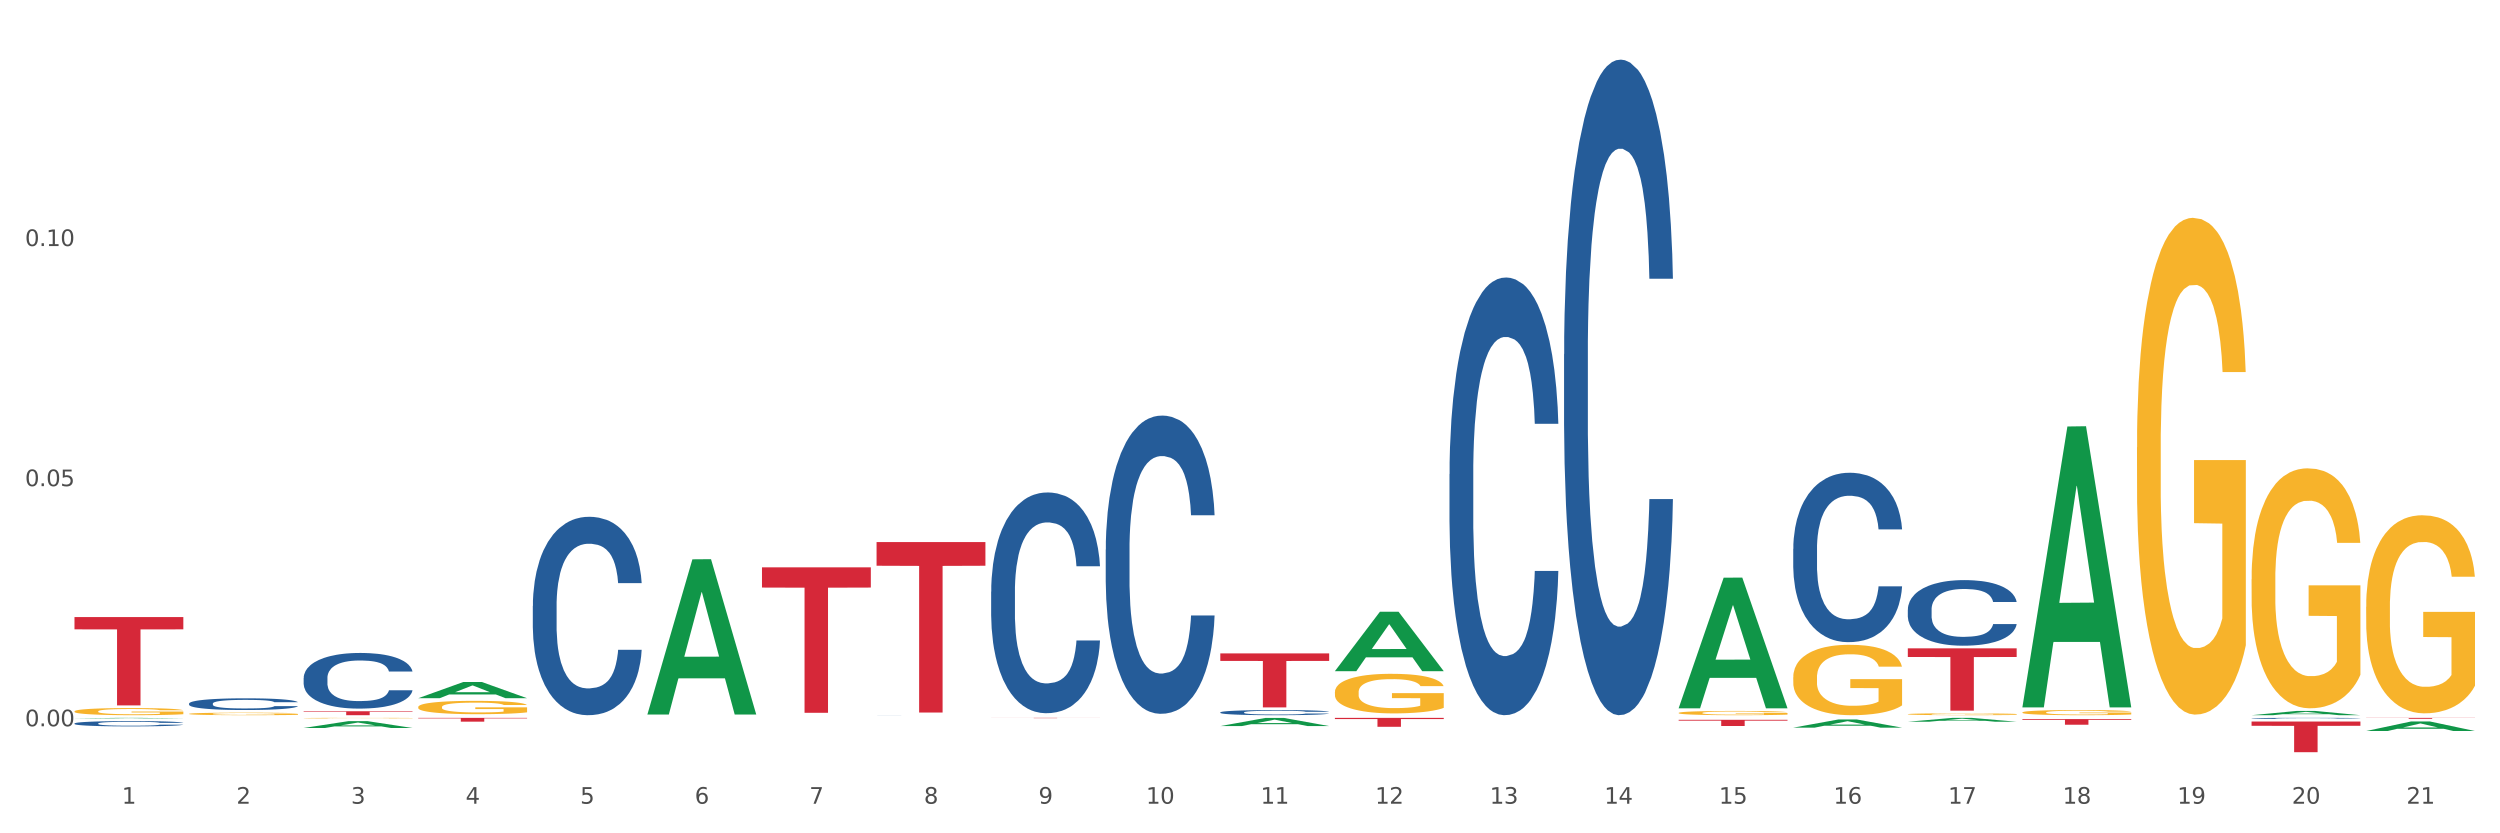 <?xml version="1.0" encoding="utf-8" standalone="no"?>
<!DOCTYPE svg PUBLIC "-//W3C//DTD SVG 1.1//EN"
  "http://www.w3.org/Graphics/SVG/1.1/DTD/svg11.dtd">
<svg xmlns:xlink="http://www.w3.org/1999/xlink" width="1080pt" height="360pt" viewBox="0 0 1080 360" xmlns="http://www.w3.org/2000/svg" version="1.1">
 <rect x="0" y="0" width="1080" height="360" fill="#333333" stroke="none"/>
 <defs>
  <style type="text/css">*{stroke-linejoin: round; stroke-linecap: butt}</style>
 </defs>
 <g id="figure_1">
  <g id="patch_1">
   <path d="M 0 360 
L 1080 360 
L 1080 0 
L 0 0 
z
" style="fill: #ffffff; stroke: #ffffff; stroke-linejoin: miter"/>
  </g>
  <g id="axes_1">
   <g id="matplotlib.axis_1">
    <g id="xtick_1">
     <g id="text_1">
      <!-- 1 -->
      <g style="fill: #4d4d4d" transform="translate(52.633 347.204) scale(0.096 -0.096)">
       <defs>
        <path id="DejaVuSans-31" d="M 794 531 
L 1825 531 
L 1825 4091 
L 703 3866 
L 703 4441 
L 1819 4666 
L 2450 4666 
L 2450 531 
L 3481 531 
L 3481 0 
L 794 0 
L 794 531 
z
" transform="scale(0.016)"/>
       </defs>
       <use xlink:href="#DejaVuSans-31"/>
      </g>
     </g>
    </g>
    <g id="xtick_2">
     <g id="text_2">
      <!-- 2 -->
      <g style="fill: #4d4d4d" transform="translate(102.133 347.204) scale(0.096 -0.096)">
       <defs>
        <path id="DejaVuSans-32" d="M 1228 531 
L 3431 531 
L 3431 0 
L 469 0 
L 469 531 
Q 828 903 1448 1529 
Q 2069 2156 2228 2338 
Q 2531 2678 2651 2914 
Q 2772 3150 2772 3378 
Q 2772 3750 2511 3984 
Q 2250 4219 1831 4219 
Q 1534 4219 1204 4116 
Q 875 4013 500 3803 
L 500 4441 
Q 881 4594 1212 4672 
Q 1544 4750 1819 4750 
Q 2544 4750 2975 4387 
Q 3406 4025 3406 3419 
Q 3406 3131 3298 2873 
Q 3191 2616 2906 2266 
Q 2828 2175 2409 1742 
Q 1991 1309 1228 531 
z
" transform="scale(0.016)"/>
       </defs>
       <use xlink:href="#DejaVuSans-32"/>
      </g>
     </g>
    </g>
    <g id="xtick_3">
     <g id="text_3">
      <!-- 3 -->
      <g style="fill: #4d4d4d" transform="translate(151.633 347.204) scale(0.096 -0.096)">
       <defs>
        <path id="DejaVuSans-33" d="M 2597 2516 
Q 3050 2419 3304 2112 
Q 3559 1806 3559 1356 
Q 3559 666 3084 287 
Q 2609 -91 1734 -91 
Q 1441 -91 1130 -33 
Q 819 25 488 141 
L 488 750 
Q 750 597 1062 519 
Q 1375 441 1716 441 
Q 2309 441 2620 675 
Q 2931 909 2931 1356 
Q 2931 1769 2642 2001 
Q 2353 2234 1838 2234 
L 1294 2234 
L 1294 2753 
L 1863 2753 
Q 2328 2753 2575 2939 
Q 2822 3125 2822 3475 
Q 2822 3834 2567 4026 
Q 2313 4219 1838 4219 
Q 1578 4219 1281 4162 
Q 984 4106 628 3988 
L 628 4550 
Q 988 4650 1302 4700 
Q 1616 4750 1894 4750 
Q 2613 4750 3031 4423 
Q 3450 4097 3450 3541 
Q 3450 3153 3228 2886 
Q 3006 2619 2597 2516 
z
" transform="scale(0.016)"/>
       </defs>
       <use xlink:href="#DejaVuSans-33"/>
      </g>
     </g>
    </g>
    <g id="xtick_4">
     <g id="text_4">
      <!-- 4 -->
      <g style="fill: #4d4d4d" transform="translate(201.133 347.204) scale(0.096 -0.096)">
       <defs>
        <path id="DejaVuSans-34" d="M 2419 4116 
L 825 1625 
L 2419 1625 
L 2419 4116 
z
M 2253 4666 
L 3047 4666 
L 3047 1625 
L 3713 1625 
L 3713 1100 
L 3047 1100 
L 3047 0 
L 2419 0 
L 2419 1100 
L 313 1100 
L 313 1709 
L 2253 4666 
z
" transform="scale(0.016)"/>
       </defs>
       <use xlink:href="#DejaVuSans-34"/>
      </g>
     </g>
    </g>
    <g id="xtick_5">
     <g id="text_5">
      <!-- 5 -->
      <g style="fill: #4d4d4d" transform="translate(250.633 347.204) scale(0.096 -0.096)">
       <defs>
        <path id="DejaVuSans-35" d="M 691 4666 
L 3169 4666 
L 3169 4134 
L 1269 4134 
L 1269 2991 
Q 1406 3038 1543 3061 
Q 1681 3084 1819 3084 
Q 2600 3084 3056 2656 
Q 3513 2228 3513 1497 
Q 3513 744 3044 326 
Q 2575 -91 1722 -91 
Q 1428 -91 1123 -41 
Q 819 9 494 109 
L 494 744 
Q 775 591 1075 516 
Q 1375 441 1709 441 
Q 2250 441 2565 725 
Q 2881 1009 2881 1497 
Q 2881 1984 2565 2268 
Q 2250 2553 1709 2553 
Q 1456 2553 1204 2497 
Q 953 2441 691 2322 
L 691 4666 
z
" transform="scale(0.016)"/>
       </defs>
       <use xlink:href="#DejaVuSans-35"/>
      </g>
     </g>
    </g>
    <g id="xtick_6">
     <g id="text_6">
      <!-- 6 -->
      <g style="fill: #4d4d4d" transform="translate(300.134 347.204) scale(0.096 -0.096)">
       <defs>
        <path id="DejaVuSans-36" d="M 2113 2584 
Q 1688 2584 1439 2293 
Q 1191 2003 1191 1497 
Q 1191 994 1439 701 
Q 1688 409 2113 409 
Q 2538 409 2786 701 
Q 3034 994 3034 1497 
Q 3034 2003 2786 2293 
Q 2538 2584 2113 2584 
z
M 3366 4563 
L 3366 3988 
Q 3128 4100 2886 4159 
Q 2644 4219 2406 4219 
Q 1781 4219 1451 3797 
Q 1122 3375 1075 2522 
Q 1259 2794 1537 2939 
Q 1816 3084 2150 3084 
Q 2853 3084 3261 2657 
Q 3669 2231 3669 1497 
Q 3669 778 3244 343 
Q 2819 -91 2113 -91 
Q 1303 -91 875 529 
Q 447 1150 447 2328 
Q 447 3434 972 4092 
Q 1497 4750 2381 4750 
Q 2619 4750 2861 4703 
Q 3103 4656 3366 4563 
z
" transform="scale(0.016)"/>
       </defs>
       <use xlink:href="#DejaVuSans-36"/>
      </g>
     </g>
    </g>
    <g id="xtick_7">
     <g id="text_7">
      <!-- 7 -->
      <g style="fill: #4d4d4d" transform="translate(349.634 347.204) scale(0.096 -0.096)">
       <defs>
        <path id="DejaVuSans-37" d="M 525 4666 
L 3525 4666 
L 3525 4397 
L 1831 0 
L 1172 0 
L 2766 4134 
L 525 4134 
L 525 4666 
z
" transform="scale(0.016)"/>
       </defs>
       <use xlink:href="#DejaVuSans-37"/>
      </g>
     </g>
    </g>
    <g id="xtick_8">
     <g id="text_8">
      <!-- 8 -->
      <g style="fill: #4d4d4d" transform="translate(399.134 347.204) scale(0.096 -0.096)">
       <defs>
        <path id="DejaVuSans-38" d="M 2034 2216 
Q 1584 2216 1326 1975 
Q 1069 1734 1069 1313 
Q 1069 891 1326 650 
Q 1584 409 2034 409 
Q 2484 409 2743 651 
Q 3003 894 3003 1313 
Q 3003 1734 2745 1975 
Q 2488 2216 2034 2216 
z
M 1403 2484 
Q 997 2584 770 2862 
Q 544 3141 544 3541 
Q 544 4100 942 4425 
Q 1341 4750 2034 4750 
Q 2731 4750 3128 4425 
Q 3525 4100 3525 3541 
Q 3525 3141 3298 2862 
Q 3072 2584 2669 2484 
Q 3125 2378 3379 2068 
Q 3634 1759 3634 1313 
Q 3634 634 3220 271 
Q 2806 -91 2034 -91 
Q 1263 -91 848 271 
Q 434 634 434 1313 
Q 434 1759 690 2068 
Q 947 2378 1403 2484 
z
M 1172 3481 
Q 1172 3119 1398 2916 
Q 1625 2713 2034 2713 
Q 2441 2713 2670 2916 
Q 2900 3119 2900 3481 
Q 2900 3844 2670 4047 
Q 2441 4250 2034 4250 
Q 1625 4250 1398 4047 
Q 1172 3844 1172 3481 
z
" transform="scale(0.016)"/>
       </defs>
       <use xlink:href="#DejaVuSans-38"/>
      </g>
     </g>
    </g>
    <g id="xtick_9">
     <g id="text_9">
      <!-- 9 -->
      <g style="fill: #4d4d4d" transform="translate(448.634 347.204) scale(0.096 -0.096)">
       <defs>
        <path id="DejaVuSans-39" d="M 703 97 
L 703 672 
Q 941 559 1184 500 
Q 1428 441 1663 441 
Q 2288 441 2617 861 
Q 2947 1281 2994 2138 
Q 2813 1869 2534 1725 
Q 2256 1581 1919 1581 
Q 1219 1581 811 2004 
Q 403 2428 403 3163 
Q 403 3881 828 4315 
Q 1253 4750 1959 4750 
Q 2769 4750 3195 4129 
Q 3622 3509 3622 2328 
Q 3622 1225 3098 567 
Q 2575 -91 1691 -91 
Q 1453 -91 1209 -44 
Q 966 3 703 97 
z
M 1959 2075 
Q 2384 2075 2632 2365 
Q 2881 2656 2881 3163 
Q 2881 3666 2632 3958 
Q 2384 4250 1959 4250 
Q 1534 4250 1286 3958 
Q 1038 3666 1038 3163 
Q 1038 2656 1286 2365 
Q 1534 2075 1959 2075 
z
" transform="scale(0.016)"/>
       </defs>
       <use xlink:href="#DejaVuSans-39"/>
      </g>
     </g>
    </g>
    <g id="xtick_10">
     <g id="text_10">
      <!-- 10 -->
      <g style="fill: #4d4d4d" transform="translate(495.079 347.204) scale(0.096 -0.096)">
       <defs>
        <path id="DejaVuSans-30" d="M 2034 4250 
Q 1547 4250 1301 3770 
Q 1056 3291 1056 2328 
Q 1056 1369 1301 889 
Q 1547 409 2034 409 
Q 2525 409 2770 889 
Q 3016 1369 3016 2328 
Q 3016 3291 2770 3770 
Q 2525 4250 2034 4250 
z
M 2034 4750 
Q 2819 4750 3233 4129 
Q 3647 3509 3647 2328 
Q 3647 1150 3233 529 
Q 2819 -91 2034 -91 
Q 1250 -91 836 529 
Q 422 1150 422 2328 
Q 422 3509 836 4129 
Q 1250 4750 2034 4750 
z
" transform="scale(0.016)"/>
       </defs>
       <use xlink:href="#DejaVuSans-31"/>
       <use xlink:href="#DejaVuSans-30" transform="translate(63.623 0)"/>
      </g>
     </g>
    </g>
    <g id="xtick_11">
     <g id="text_11">
      <!-- 11 -->
      <g style="fill: #4d4d4d" transform="translate(544.58 347.204) scale(0.096 -0.096)">
       <use xlink:href="#DejaVuSans-31"/>
       <use xlink:href="#DejaVuSans-31" transform="translate(63.623 0)"/>
      </g>
     </g>
    </g>
    <g id="xtick_12">
     <g id="text_12">
      <!-- 12 -->
      <g style="fill: #4d4d4d" transform="translate(594.08 347.204) scale(0.096 -0.096)">
       <use xlink:href="#DejaVuSans-31"/>
       <use xlink:href="#DejaVuSans-32" transform="translate(63.623 0)"/>
      </g>
     </g>
    </g>
    <g id="xtick_13">
     <g id="text_13">
      <!-- 13 -->
      <g style="fill: #4d4d4d" transform="translate(643.58 347.204) scale(0.096 -0.096)">
       <use xlink:href="#DejaVuSans-31"/>
       <use xlink:href="#DejaVuSans-33" transform="translate(63.623 0)"/>
      </g>
     </g>
    </g>
    <g id="xtick_14">
     <g id="text_14">
      <!-- 14 -->
      <g style="fill: #4d4d4d" transform="translate(693.08 347.204) scale(0.096 -0.096)">
       <use xlink:href="#DejaVuSans-31"/>
       <use xlink:href="#DejaVuSans-34" transform="translate(63.623 0)"/>
      </g>
     </g>
    </g>
    <g id="xtick_15">
     <g id="text_15">
      <!-- 15 -->
      <g style="fill: #4d4d4d" transform="translate(742.58 347.204) scale(0.096 -0.096)">
       <use xlink:href="#DejaVuSans-31"/>
       <use xlink:href="#DejaVuSans-35" transform="translate(63.623 0)"/>
      </g>
     </g>
    </g>
    <g id="xtick_16">
     <g id="text_16">
      <!-- 16 -->
      <g style="fill: #4d4d4d" transform="translate(792.08 347.204) scale(0.096 -0.096)">
       <use xlink:href="#DejaVuSans-31"/>
       <use xlink:href="#DejaVuSans-36" transform="translate(63.623 0)"/>
      </g>
     </g>
    </g>
    <g id="xtick_17">
     <g id="text_17">
      <!-- 17 -->
      <g style="fill: #4d4d4d" transform="translate(841.58 347.204) scale(0.096 -0.096)">
       <use xlink:href="#DejaVuSans-31"/>
       <use xlink:href="#DejaVuSans-37" transform="translate(63.623 0)"/>
      </g>
     </g>
    </g>
    <g id="xtick_18">
     <g id="text_18">
      <!-- 18 -->
      <g style="fill: #4d4d4d" transform="translate(891.08 347.204) scale(0.096 -0.096)">
       <use xlink:href="#DejaVuSans-31"/>
       <use xlink:href="#DejaVuSans-38" transform="translate(63.623 0)"/>
      </g>
     </g>
    </g>
    <g id="xtick_19">
     <g id="text_19">
      <!-- 19 -->
      <g style="fill: #4d4d4d" transform="translate(940.58 347.204) scale(0.096 -0.096)">
       <use xlink:href="#DejaVuSans-31"/>
       <use xlink:href="#DejaVuSans-39" transform="translate(63.623 0)"/>
      </g>
     </g>
    </g>
    <g id="xtick_20">
     <g id="text_20">
      <!-- 20 -->
      <g style="fill: #4d4d4d" transform="translate(990.08 347.204) scale(0.096 -0.096)">
       <use xlink:href="#DejaVuSans-32"/>
       <use xlink:href="#DejaVuSans-30" transform="translate(63.623 0)"/>
      </g>
     </g>
    </g>
    <g id="xtick_21">
     <g id="text_21">
      <!-- 21 -->
      <g style="fill: #4d4d4d" transform="translate(1039.58 347.204) scale(0.096 -0.096)">
       <use xlink:href="#DejaVuSans-32"/>
       <use xlink:href="#DejaVuSans-31" transform="translate(63.623 0)"/>
      </g>
     </g>
    </g>
    <g id="xtick_22"/>
    <g id="xtick_23"/>
    <g id="xtick_24"/>
    <g id="xtick_25"/>
    <g id="xtick_26"/>
    <g id="xtick_27"/>
    <g id="xtick_28"/>
    <g id="xtick_29"/>
    <g id="xtick_30"/>
    <g id="xtick_31"/>
    <g id="xtick_32"/>
    <g id="xtick_33"/>
    <g id="xtick_34"/>
    <g id="xtick_35"/>
    <g id="xtick_36"/>
    <g id="xtick_37"/>
    <g id="xtick_38"/>
    <g id="xtick_39"/>
    <g id="xtick_40"/>
    <g id="xtick_41"/>
   </g>
   <g id="matplotlib.axis_2">
    <g id="ytick_1">
     <g id="text_22">
      <!-- 0.00 -->
      <g style="fill: #4d4d4d" transform="translate(10.8 313.752) scale(0.096 -0.096)">
       <defs>
        <path id="DejaVuSans-2e" d="M 684 794 
L 1344 794 
L 1344 0 
L 684 0 
L 684 794 
z
" transform="scale(0.016)"/>
       </defs>
       <use xlink:href="#DejaVuSans-30"/>
       <use xlink:href="#DejaVuSans-2e" transform="translate(63.623 0)"/>
       <use xlink:href="#DejaVuSans-30" transform="translate(95.41 0)"/>
       <use xlink:href="#DejaVuSans-30" transform="translate(159.033 0)"/>
      </g>
     </g>
    </g>
    <g id="ytick_2">
     <g id="text_23">
      <!-- 0.05 -->
      <g style="fill: #4d4d4d" transform="translate(10.8 210.021) scale(0.096 -0.096)">
       <use xlink:href="#DejaVuSans-30"/>
       <use xlink:href="#DejaVuSans-2e" transform="translate(63.623 0)"/>
       <use xlink:href="#DejaVuSans-30" transform="translate(95.41 0)"/>
       <use xlink:href="#DejaVuSans-35" transform="translate(159.033 0)"/>
      </g>
     </g>
    </g>
    <g id="ytick_3">
     <g id="text_24">
      <!-- 0.10 -->
      <g style="fill: #4d4d4d" transform="translate(10.8 106.289) scale(0.096 -0.096)">
       <use xlink:href="#DejaVuSans-30"/>
       <use xlink:href="#DejaVuSans-2e" transform="translate(63.623 0)"/>
       <use xlink:href="#DejaVuSans-31" transform="translate(95.41 0)"/>
       <use xlink:href="#DejaVuSans-30" transform="translate(159.033 0)"/>
      </g>
     </g>
    </g>
    <g id="ytick_4"/>
    <g id="ytick_5"/>
    <g id="ytick_6"/>
   </g>
   <g id="PolyCollection_1">
    <path d="M 32.175 310.367 
L 32.223 310.366 
L 51.615 310.105 
L 59.663 310.105 
L 79.2 310.367 
L 69.892 310.367 
L 65.674 310.306 
L 45.652 310.306 
L 45.507 310.307 
L 41.435 310.367 
L 32.175 310.367 
L 32.175 310.367 
L 48.173 310.269 
L 63.153 310.269 
L 55.736 310.161 
L 55.639 310.16 
L 55.542 310.161 
L 48.125 310.269 
L 48.173 310.269 
L 32.175 310.367 
z
" clip-path="url(#pb800c381ae)" style="fill: #109648"/>
    <path d="M 527.175 282.278 
L 574.2 282.278 
L 574.2 285.519 
L 555.702 285.541 
L 555.702 305.606 
L 545.562 305.606 
L 545.562 285.541 
L 527.175 285.519 
L 527.175 282.299 
L 527.175 282.278 
z
" clip-path="url(#pb800c381ae)" style="fill: #d62839"/>
    <path d="M 576.675 310.105 
L 623.7 310.105 
L 623.7 310.642 
L 605.202 310.645 
L 605.202 313.968 
L 595.062 313.968 
L 595.062 310.645 
L 576.675 310.642 
L 576.675 310.108 
L 576.675 310.105 
z
" clip-path="url(#pb800c381ae)" style="fill: #d62839"/>
    <path d="M 725.175 310.953 
L 772.2 310.953 
L 772.2 311.324 
L 753.702 311.327 
L 753.702 313.625 
L 743.562 313.625 
L 743.562 311.327 
L 725.175 311.324 
L 725.175 310.955 
L 725.175 310.953 
z
" clip-path="url(#pb800c381ae)" style="fill: #d62839"/>
    <path d="M 824.175 280.081 
L 871.2 280.081 
L 871.2 283.823 
L 852.702 283.848 
L 852.702 307.006 
L 842.562 307.006 
L 842.562 283.848 
L 824.175 283.823 
L 824.175 280.106 
L 824.175 280.081 
z
" clip-path="url(#pb800c381ae)" style="fill: #d62839"/>
    <path d="M 873.675 310.637 
L 920.7 310.637 
L 920.7 310.978 
L 902.202 310.981 
L 902.202 313.096 
L 892.062 313.096 
L 892.062 310.981 
L 873.675 310.978 
L 873.675 310.639 
L 873.675 310.637 
z
" clip-path="url(#pb800c381ae)" style="fill: #d62839"/>
    <path d="M 1022.175 310.105 
L 1069.2 310.105 
L 1069.2 310.163 
L 1050.702 310.164 
L 1050.702 310.525 
L 1040.562 310.525 
L 1040.562 310.164 
L 1022.175 310.163 
L 1022.175 310.105 
L 1022.175 310.105 
z
" clip-path="url(#pb800c381ae)" style="fill: #d62839"/>
    <path d="M 1022.175 262.136 
L 1022.231 262.058 
L 1022.231 259.244 
L 1022.342 256.822 
L 1022.897 250.96 
L 1023.73 246.115 
L 1024.34 243.536 
L 1024.951 241.426 
L 1025.673 239.316 
L 1026.561 237.128 
L 1028.171 233.923 
L 1029.17 232.282 
L 1030.392 230.563 
L 1032.613 228.062 
L 1034.223 226.655 
L 1035.888 225.483 
L 1038.609 224.076 
L 1040.385 223.451 
L 1042.273 222.982 
L 1044.549 222.67 
L 1046.27 222.591 
L 1050.046 222.826 
L 1053.266 223.529 
L 1054.82 224.076 
L 1056.819 225.014 
L 1057.874 225.639 
L 1059.595 226.89 
L 1061.372 228.531 
L 1062.593 229.938 
L 1064.425 232.595 
L 1065.813 235.252 
L 1067.09 238.534 
L 1067.756 240.801 
L 1068.256 242.911 
L 1068.7 245.333 
L 1069.144 249.163 
L 1059.151 249.163 
L 1058.762 246.428 
L 1058.152 243.849 
L 1057.263 241.348 
L 1056.486 239.785 
L 1055.154 237.831 
L 1053.932 236.581 
L 1052.655 235.643 
L 1051.101 234.861 
L 1049.879 234.47 
L 1048.158 234.158 
L 1044.771 234.236 
L 1042.495 234.861 
L 1040.941 235.643 
L 1039.941 236.346 
L 1039.053 237.128 
L 1038.054 238.222 
L 1036.888 239.863 
L 1036.055 241.348 
L 1035.222 243.223 
L 1034.556 245.099 
L 1033.945 247.287 
L 1033.445 249.632 
L 1033.057 252.054 
L 1032.724 255.024 
L 1032.446 259.948 
L 1032.446 270.654 
L 1032.557 273.077 
L 1032.835 276.281 
L 1033.168 278.704 
L 1033.723 281.596 
L 1034.223 283.549 
L 1035.167 286.363 
L 1036.221 288.707 
L 1037.054 290.192 
L 1037.887 291.443 
L 1039.331 293.162 
L 1040.941 294.569 
L 1042.329 295.428 
L 1044.216 296.21 
L 1045.493 296.523 
L 1046.604 296.679 
L 1049.324 296.679 
L 1051.267 296.444 
L 1053.432 295.897 
L 1055.098 295.194 
L 1056.486 294.334 
L 1058.041 292.928 
L 1059.04 291.599 
L 1059.04 275.265 
L 1046.826 275.187 
L 1046.826 264.324 
L 1069.2 264.324 
L 1069.2 296.21 
L 1068.256 297.851 
L 1067.201 299.336 
L 1066.091 300.665 
L 1064.425 302.306 
L 1062.427 303.869 
L 1060.65 304.963 
L 1058.762 305.901 
L 1056.542 306.76 
L 1053.655 307.542 
L 1051.878 307.854 
L 1049.657 308.089 
L 1047.048 308.167 
L 1044.771 308.011 
L 1042.551 307.62 
L 1040.219 306.917 
L 1037.943 305.901 
L 1036.221 304.885 
L 1034.5 303.634 
L 1032.668 301.993 
L 1031.225 300.43 
L 1030.114 299.023 
L 1028.893 297.226 
L 1027.56 294.881 
L 1026.561 292.771 
L 1025.673 290.583 
L 1024.729 287.77 
L 1024.063 285.347 
L 1023.396 282.299 
L 1023.008 280.033 
L 1022.564 276.516 
L 1022.231 271.592 
L 1022.175 262.136 
z
" clip-path="url(#pb800c381ae)" style="fill: #f7b32b"/>
    <path d="M 972.675 250.224 
L 972.731 250.129 
L 972.731 246.721 
L 972.842 243.786 
L 973.397 236.685 
L 974.23 230.814 
L 974.84 227.69 
L 975.451 225.134 
L 976.173 222.577 
L 977.061 219.926 
L 978.671 216.044 
L 979.67 214.056 
L 980.892 211.973 
L 983.113 208.943 
L 984.723 207.239 
L 986.388 205.819 
L 989.109 204.115 
L 990.885 203.357 
L 992.773 202.789 
L 995.049 202.41 
L 996.77 202.316 
L 1000.546 202.6 
L 1003.766 203.452 
L 1005.32 204.115 
L 1007.319 205.251 
L 1008.374 206.008 
L 1010.095 207.523 
L 1011.872 209.511 
L 1013.093 211.216 
L 1014.925 214.435 
L 1016.313 217.654 
L 1017.59 221.63 
L 1018.256 224.376 
L 1018.756 226.933 
L 1019.2 229.868 
L 1019.644 234.507 
L 1009.651 234.507 
L 1009.262 231.193 
L 1008.652 228.069 
L 1007.763 225.039 
L 1006.986 223.145 
L 1005.654 220.778 
L 1004.432 219.263 
L 1003.155 218.127 
L 1001.601 217.18 
L 1000.379 216.707 
L 998.658 216.328 
L 995.271 216.423 
L 992.995 217.18 
L 991.441 218.127 
L 990.441 218.979 
L 989.553 219.926 
L 988.554 221.252 
L 987.388 223.24 
L 986.555 225.039 
L 985.722 227.311 
L 985.056 229.584 
L 984.445 232.235 
L 983.945 235.075 
L 983.557 238.01 
L 983.224 241.608 
L 982.946 247.573 
L 982.946 260.544 
L 983.057 263.479 
L 983.335 267.361 
L 983.668 270.296 
L 984.223 273.799 
L 984.723 276.166 
L 985.667 279.575 
L 986.721 282.415 
L 987.554 284.214 
L 988.387 285.729 
L 989.831 287.812 
L 991.441 289.516 
L 992.829 290.558 
L 994.716 291.504 
L 995.993 291.883 
L 997.104 292.072 
L 999.824 292.072 
L 1001.767 291.788 
L 1003.932 291.126 
L 1005.598 290.274 
L 1006.986 289.232 
L 1008.541 287.528 
L 1009.54 285.918 
L 1009.54 266.13 
L 997.326 266.035 
L 997.326 252.875 
L 1019.7 252.875 
L 1019.7 291.504 
L 1018.756 293.493 
L 1017.701 295.292 
L 1016.591 296.901 
L 1014.925 298.889 
L 1012.927 300.783 
L 1011.15 302.109 
L 1009.262 303.245 
L 1007.042 304.286 
L 1004.155 305.233 
L 1002.378 305.612 
L 1000.157 305.896 
L 997.548 305.99 
L 995.271 305.801 
L 993.051 305.328 
L 990.719 304.476 
L 988.443 303.245 
L 986.721 302.014 
L 985 300.499 
L 983.168 298.511 
L 981.725 296.617 
L 980.614 294.913 
L 979.393 292.735 
L 978.06 289.895 
L 977.061 287.338 
L 976.173 284.687 
L 975.229 281.279 
L 974.563 278.344 
L 973.896 274.651 
L 973.508 271.906 
L 973.064 267.645 
L 972.731 261.68 
L 972.675 250.224 
z
" clip-path="url(#pb800c381ae)" style="fill: #f7b32b"/>
    <path d="M 923.175 193.271 
L 923.231 193.075 
L 923.231 186.019 
L 923.342 179.943 
L 923.897 165.243 
L 924.73 153.091 
L 925.34 146.623 
L 925.951 141.331 
L 926.673 136.039 
L 927.561 130.551 
L 929.171 122.515 
L 930.17 118.399 
L 931.392 114.087 
L 933.613 107.815 
L 935.223 104.287 
L 936.888 101.347 
L 939.609 97.819 
L 941.385 96.251 
L 943.273 95.075 
L 945.549 94.291 
L 947.27 94.095 
L 951.046 94.683 
L 954.266 96.447 
L 955.82 97.819 
L 957.819 100.171 
L 958.874 101.739 
L 960.595 104.875 
L 962.372 108.991 
L 963.593 112.519 
L 965.425 119.183 
L 966.813 125.847 
L 968.09 134.079 
L 968.756 139.763 
L 969.256 145.055 
L 969.7 151.131 
L 970.144 160.735 
L 960.151 160.735 
L 959.762 153.875 
L 959.152 147.407 
L 958.263 141.135 
L 957.486 137.215 
L 956.154 132.315 
L 954.932 129.179 
L 953.655 126.827 
L 952.101 124.867 
L 950.879 123.887 
L 949.158 123.103 
L 945.771 123.299 
L 943.495 124.867 
L 941.941 126.827 
L 940.941 128.591 
L 940.053 130.551 
L 939.054 133.295 
L 937.888 137.411 
L 937.055 141.135 
L 936.222 145.839 
L 935.556 150.543 
L 934.945 156.031 
L 934.445 161.911 
L 934.057 167.987 
L 933.724 175.435 
L 933.446 187.783 
L 933.446 214.635 
L 933.557 220.711 
L 933.835 228.747 
L 934.168 234.823 
L 934.723 242.075 
L 935.223 246.975 
L 936.167 254.031 
L 937.221 259.911 
L 938.054 263.635 
L 938.887 266.771 
L 940.331 271.083 
L 941.941 274.611 
L 943.329 276.767 
L 945.216 278.727 
L 946.493 279.511 
L 947.604 279.903 
L 950.324 279.903 
L 952.267 279.315 
L 954.432 277.943 
L 956.098 276.179 
L 957.486 274.023 
L 959.041 270.495 
L 960.04 267.163 
L 960.04 226.199 
L 947.826 226.003 
L 947.826 198.759 
L 970.2 198.759 
L 970.2 278.727 
L 969.256 282.843 
L 968.201 286.567 
L 967.091 289.899 
L 965.425 294.015 
L 963.427 297.935 
L 961.65 300.679 
L 959.762 303.031 
L 957.542 305.187 
L 954.655 307.147 
L 952.878 307.931 
L 950.657 308.519 
L 948.048 308.715 
L 945.771 308.323 
L 943.551 307.343 
L 941.219 305.579 
L 938.943 303.031 
L 937.221 300.483 
L 935.5 297.347 
L 933.668 293.231 
L 932.225 289.311 
L 931.114 285.783 
L 929.893 281.275 
L 928.56 275.395 
L 927.561 270.103 
L 926.673 264.615 
L 925.729 257.559 
L 925.063 251.483 
L 924.396 243.839 
L 924.008 238.155 
L 923.564 229.335 
L 923.231 216.987 
L 923.175 193.271 
z
" clip-path="url(#pb800c381ae)" style="fill: #f7b32b"/>
    <path d="M 873.675 307.769 
L 873.731 307.767 
L 873.731 307.693 
L 873.842 307.63 
L 874.397 307.478 
L 875.23 307.351 
L 875.84 307.284 
L 876.451 307.229 
L 877.173 307.174 
L 878.061 307.117 
L 879.671 307.034 
L 880.67 306.991 
L 881.892 306.946 
L 884.113 306.881 
L 885.723 306.845 
L 887.388 306.814 
L 890.109 306.777 
L 891.885 306.761 
L 893.773 306.749 
L 896.049 306.741 
L 897.77 306.739 
L 901.546 306.745 
L 904.766 306.763 
L 906.32 306.777 
L 908.319 306.802 
L 909.374 306.818 
L 911.095 306.851 
L 912.872 306.893 
L 914.093 306.93 
L 915.925 306.999 
L 917.313 307.068 
L 918.59 307.154 
L 919.256 307.213 
L 919.756 307.268 
L 920.2 307.331 
L 920.644 307.431 
L 910.651 307.431 
L 910.262 307.359 
L 909.652 307.292 
L 908.763 307.227 
L 907.986 307.186 
L 906.654 307.136 
L 905.432 307.103 
L 904.155 307.079 
L 902.601 307.058 
L 901.379 307.048 
L 899.658 307.04 
L 896.271 307.042 
L 893.995 307.058 
L 892.441 307.079 
L 891.441 307.097 
L 890.553 307.117 
L 889.554 307.146 
L 888.388 307.188 
L 887.555 307.227 
L 886.722 307.276 
L 886.056 307.325 
L 885.445 307.382 
L 884.945 307.443 
L 884.557 307.506 
L 884.224 307.583 
L 883.946 307.712 
L 883.946 307.99 
L 884.057 308.054 
L 884.335 308.137 
L 884.668 308.2 
L 885.223 308.275 
L 885.723 308.326 
L 886.667 308.4 
L 887.721 308.461 
L 888.554 308.499 
L 889.387 308.532 
L 890.831 308.577 
L 892.441 308.613 
L 893.829 308.636 
L 895.716 308.656 
L 896.993 308.664 
L 898.104 308.668 
L 900.824 308.668 
L 902.767 308.662 
L 904.932 308.648 
L 906.598 308.63 
L 907.986 308.607 
L 909.541 308.571 
L 910.54 308.536 
L 910.54 308.111 
L 898.326 308.108 
L 898.326 307.826 
L 920.7 307.826 
L 920.7 308.656 
L 919.756 308.699 
L 918.701 308.737 
L 917.591 308.772 
L 915.925 308.815 
L 913.927 308.855 
L 912.15 308.884 
L 910.262 308.908 
L 908.042 308.931 
L 905.155 308.951 
L 903.378 308.959 
L 901.157 308.965 
L 898.548 308.967 
L 896.271 308.963 
L 894.051 308.953 
L 891.719 308.935 
L 889.443 308.908 
L 887.721 308.882 
L 886 308.849 
L 884.168 308.807 
L 882.725 308.766 
L 881.614 308.729 
L 880.393 308.682 
L 879.06 308.621 
L 878.061 308.566 
L 877.173 308.509 
L 876.229 308.436 
L 875.563 308.373 
L 874.896 308.294 
L 874.508 308.235 
L 874.064 308.143 
L 873.731 308.015 
L 873.675 307.769 
z
" clip-path="url(#pb800c381ae)" style="fill: #f7b32b"/>
    <path d="M 824.175 308.524 
L 824.231 308.524 
L 824.231 308.497 
L 824.342 308.473 
L 824.897 308.417 
L 825.73 308.37 
L 826.34 308.345 
L 826.951 308.325 
L 827.673 308.305 
L 828.561 308.284 
L 830.171 308.253 
L 831.17 308.237 
L 832.392 308.22 
L 834.613 308.196 
L 836.223 308.183 
L 837.888 308.172 
L 840.609 308.158 
L 842.385 308.152 
L 844.273 308.148 
L 846.549 308.145 
L 848.27 308.144 
L 852.046 308.146 
L 855.266 308.153 
L 856.82 308.158 
L 858.819 308.167 
L 859.874 308.173 
L 861.595 308.185 
L 863.372 308.201 
L 864.593 308.214 
L 866.425 308.24 
L 867.813 308.266 
L 869.09 308.297 
L 869.756 308.319 
L 870.256 308.339 
L 870.7 308.363 
L 871.144 308.4 
L 861.151 308.4 
L 860.762 308.373 
L 860.152 308.348 
L 859.263 308.324 
L 858.486 308.309 
L 857.154 308.29 
L 855.932 308.278 
L 854.655 308.269 
L 853.101 308.262 
L 851.879 308.258 
L 850.158 308.255 
L 846.771 308.256 
L 844.495 308.262 
L 842.941 308.269 
L 841.941 308.276 
L 841.053 308.284 
L 840.054 308.294 
L 838.888 308.31 
L 838.055 308.324 
L 837.222 308.342 
L 836.556 308.36 
L 835.945 308.381 
L 835.445 308.404 
L 835.057 308.427 
L 834.724 308.456 
L 834.446 308.503 
L 834.446 308.606 
L 834.557 308.63 
L 834.835 308.661 
L 835.168 308.684 
L 835.723 308.712 
L 836.223 308.73 
L 837.167 308.758 
L 838.221 308.78 
L 839.054 308.794 
L 839.887 308.806 
L 841.331 308.823 
L 842.941 308.837 
L 844.329 308.845 
L 846.216 308.852 
L 847.493 308.855 
L 848.604 308.857 
L 851.324 308.857 
L 853.267 308.855 
L 855.432 308.849 
L 857.098 308.843 
L 858.486 308.834 
L 860.041 308.821 
L 861.04 308.808 
L 861.04 308.651 
L 848.826 308.65 
L 848.826 308.545 
L 871.2 308.545 
L 871.2 308.852 
L 870.256 308.868 
L 869.201 308.882 
L 868.091 308.895 
L 866.425 308.911 
L 864.427 308.926 
L 862.65 308.937 
L 860.762 308.946 
L 858.542 308.954 
L 855.655 308.961 
L 853.878 308.964 
L 851.657 308.967 
L 849.048 308.967 
L 846.771 308.966 
L 844.551 308.962 
L 842.219 308.955 
L 839.943 308.946 
L 838.221 308.936 
L 836.5 308.924 
L 834.668 308.908 
L 833.225 308.893 
L 832.114 308.879 
L 830.893 308.862 
L 829.56 308.84 
L 828.561 308.819 
L 827.673 308.798 
L 826.729 308.771 
L 826.063 308.748 
L 825.396 308.718 
L 825.008 308.697 
L 824.564 308.663 
L 824.231 308.615 
L 824.175 308.524 
z
" clip-path="url(#pb800c381ae)" style="fill: #f7b32b"/>
    <path d="M 774.675 292.607 
L 774.731 292.579 
L 774.731 291.579 
L 774.842 290.718 
L 775.397 288.635 
L 776.23 286.913 
L 776.84 285.996 
L 777.451 285.246 
L 778.173 284.496 
L 779.061 283.719 
L 780.671 282.58 
L 781.67 281.996 
L 782.892 281.385 
L 785.113 280.496 
L 786.723 279.996 
L 788.388 279.58 
L 791.109 279.08 
L 792.885 278.858 
L 794.773 278.691 
L 797.049 278.58 
L 798.77 278.552 
L 802.546 278.635 
L 805.766 278.885 
L 807.32 279.08 
L 809.319 279.413 
L 810.374 279.635 
L 812.095 280.08 
L 813.872 280.663 
L 815.093 281.163 
L 816.925 282.107 
L 818.313 283.052 
L 819.59 284.218 
L 820.256 285.024 
L 820.756 285.774 
L 821.2 286.635 
L 821.644 287.996 
L 811.651 287.996 
L 811.262 287.024 
L 810.652 286.107 
L 809.763 285.218 
L 808.986 284.663 
L 807.654 283.969 
L 806.432 283.524 
L 805.155 283.191 
L 803.601 282.913 
L 802.379 282.774 
L 800.658 282.663 
L 797.271 282.691 
L 794.995 282.913 
L 793.441 283.191 
L 792.441 283.441 
L 791.553 283.719 
L 790.554 284.107 
L 789.388 284.691 
L 788.555 285.218 
L 787.722 285.885 
L 787.056 286.552 
L 786.445 287.329 
L 785.945 288.163 
L 785.557 289.024 
L 785.224 290.079 
L 784.946 291.829 
L 784.946 295.635 
L 785.057 296.496 
L 785.335 297.635 
L 785.668 298.496 
L 786.223 299.523 
L 786.723 300.218 
L 787.667 301.218 
L 788.721 302.051 
L 789.554 302.579 
L 790.387 303.023 
L 791.831 303.634 
L 793.441 304.134 
L 794.829 304.44 
L 796.716 304.718 
L 797.993 304.829 
L 799.104 304.884 
L 801.824 304.884 
L 803.767 304.801 
L 805.932 304.606 
L 807.598 304.357 
L 808.986 304.051 
L 810.541 303.551 
L 811.54 303.079 
L 811.54 297.273 
L 799.326 297.246 
L 799.326 293.385 
L 821.7 293.385 
L 821.7 304.718 
L 820.756 305.301 
L 819.701 305.829 
L 818.591 306.301 
L 816.925 306.884 
L 814.927 307.44 
L 813.15 307.829 
L 811.262 308.162 
L 809.042 308.467 
L 806.155 308.745 
L 804.378 308.856 
L 802.157 308.94 
L 799.548 308.967 
L 797.271 308.912 
L 795.051 308.773 
L 792.719 308.523 
L 790.443 308.162 
L 788.721 307.801 
L 787 307.356 
L 785.168 306.773 
L 783.725 306.218 
L 782.614 305.718 
L 781.393 305.079 
L 780.06 304.245 
L 779.061 303.495 
L 778.173 302.718 
L 777.229 301.718 
L 776.563 300.857 
L 775.896 299.773 
L 775.508 298.968 
L 775.064 297.718 
L 774.731 295.968 
L 774.675 292.607 
z
" clip-path="url(#pb800c381ae)" style="fill: #f7b32b"/>
    <path d="M 725.175 307.978 
L 725.231 307.977 
L 725.231 307.916 
L 725.342 307.864 
L 725.897 307.738 
L 726.73 307.634 
L 727.34 307.579 
L 727.951 307.533 
L 728.673 307.488 
L 729.561 307.441 
L 731.171 307.372 
L 732.17 307.337 
L 733.392 307.3 
L 735.613 307.246 
L 737.223 307.216 
L 738.888 307.191 
L 741.609 307.161 
L 743.385 307.147 
L 745.273 307.137 
L 747.549 307.13 
L 749.27 307.129 
L 753.046 307.134 
L 756.266 307.149 
L 757.82 307.161 
L 759.819 307.181 
L 760.874 307.194 
L 762.595 307.221 
L 764.372 307.256 
L 765.593 307.287 
L 767.425 307.344 
L 768.813 307.401 
L 770.09 307.471 
L 770.756 307.52 
L 771.256 307.565 
L 771.7 307.617 
L 772.144 307.7 
L 762.151 307.7 
L 761.762 307.641 
L 761.152 307.585 
L 760.263 307.532 
L 759.486 307.498 
L 758.154 307.456 
L 756.932 307.429 
L 755.655 307.409 
L 754.101 307.392 
L 752.879 307.384 
L 751.158 307.377 
L 747.771 307.379 
L 745.495 307.392 
L 743.941 307.409 
L 742.941 307.424 
L 742.053 307.441 
L 741.054 307.465 
L 739.888 307.5 
L 739.055 307.532 
L 738.222 307.572 
L 737.556 307.612 
L 736.945 307.659 
L 736.445 307.71 
L 736.057 307.762 
L 735.724 307.826 
L 735.446 307.931 
L 735.446 308.161 
L 735.557 308.213 
L 735.835 308.282 
L 736.168 308.334 
L 736.723 308.397 
L 737.223 308.438 
L 738.167 308.499 
L 739.221 308.549 
L 740.054 308.581 
L 740.887 308.608 
L 742.331 308.645 
L 743.941 308.675 
L 745.329 308.694 
L 747.216 308.711 
L 748.493 308.717 
L 749.604 308.721 
L 752.324 308.721 
L 754.267 308.716 
L 756.432 308.704 
L 758.098 308.689 
L 759.486 308.67 
L 761.041 308.64 
L 762.04 308.611 
L 762.04 308.26 
L 749.826 308.259 
L 749.826 308.025 
L 772.2 308.025 
L 772.2 308.711 
L 771.256 308.746 
L 770.201 308.778 
L 769.091 308.806 
L 767.425 308.841 
L 765.427 308.875 
L 763.65 308.899 
L 761.762 308.919 
L 759.542 308.937 
L 756.655 308.954 
L 754.878 308.961 
L 752.657 308.966 
L 750.048 308.967 
L 747.771 308.964 
L 745.551 308.956 
L 743.219 308.941 
L 740.943 308.919 
L 739.221 308.897 
L 737.5 308.87 
L 735.668 308.835 
L 734.225 308.801 
L 733.114 308.771 
L 731.893 308.732 
L 730.56 308.682 
L 729.561 308.637 
L 728.673 308.59 
L 727.729 308.529 
L 727.063 308.477 
L 726.396 308.412 
L 726.008 308.363 
L 725.564 308.287 
L 725.231 308.182 
L 725.175 307.978 
z
" clip-path="url(#pb800c381ae)" style="fill: #f7b32b"/>
    <path d="M 576.675 298.989 
L 576.731 298.973 
L 576.731 298.411 
L 576.842 297.927 
L 577.397 296.755 
L 578.23 295.787 
L 578.84 295.271 
L 579.451 294.849 
L 580.173 294.428 
L 581.061 293.99 
L 582.671 293.35 
L 583.67 293.022 
L 584.892 292.678 
L 587.113 292.178 
L 588.723 291.897 
L 590.388 291.663 
L 593.109 291.382 
L 594.885 291.257 
L 596.773 291.163 
L 599.049 291.1 
L 600.77 291.085 
L 604.546 291.132 
L 607.766 291.272 
L 609.32 291.382 
L 611.319 291.569 
L 612.374 291.694 
L 614.095 291.944 
L 615.872 292.272 
L 617.093 292.553 
L 618.925 293.084 
L 620.313 293.615 
L 621.59 294.271 
L 622.256 294.724 
L 622.756 295.146 
L 623.2 295.63 
L 623.644 296.396 
L 613.651 296.396 
L 613.262 295.849 
L 612.652 295.334 
L 611.763 294.834 
L 610.986 294.521 
L 609.654 294.131 
L 608.432 293.881 
L 607.155 293.693 
L 605.601 293.537 
L 604.379 293.459 
L 602.658 293.397 
L 599.271 293.412 
L 596.995 293.537 
L 595.441 293.693 
L 594.441 293.834 
L 593.553 293.99 
L 592.554 294.209 
L 591.388 294.537 
L 590.555 294.834 
L 589.722 295.209 
L 589.056 295.583 
L 588.445 296.021 
L 587.945 296.489 
L 587.557 296.974 
L 587.224 297.567 
L 586.946 298.551 
L 586.946 300.691 
L 587.057 301.176 
L 587.335 301.816 
L 587.668 302.3 
L 588.223 302.878 
L 588.723 303.269 
L 589.667 303.831 
L 590.721 304.3 
L 591.554 304.596 
L 592.387 304.846 
L 593.831 305.19 
L 595.441 305.471 
L 596.829 305.643 
L 598.716 305.799 
L 599.993 305.862 
L 601.104 305.893 
L 603.824 305.893 
L 605.767 305.846 
L 607.932 305.737 
L 609.598 305.596 
L 610.986 305.424 
L 612.541 305.143 
L 613.54 304.878 
L 613.54 301.613 
L 601.326 301.597 
L 601.326 299.426 
L 623.7 299.426 
L 623.7 305.799 
L 622.756 306.127 
L 621.701 306.424 
L 620.591 306.69 
L 618.925 307.018 
L 616.927 307.33 
L 615.15 307.549 
L 613.262 307.736 
L 611.042 307.908 
L 608.155 308.064 
L 606.378 308.127 
L 604.157 308.174 
L 601.548 308.189 
L 599.271 308.158 
L 597.051 308.08 
L 594.719 307.939 
L 592.443 307.736 
L 590.721 307.533 
L 589 307.283 
L 587.168 306.955 
L 585.725 306.643 
L 584.614 306.362 
L 583.393 306.002 
L 582.06 305.534 
L 581.061 305.112 
L 580.173 304.675 
L 579.229 304.112 
L 578.563 303.628 
L 577.896 303.019 
L 577.508 302.566 
L 577.064 301.863 
L 576.731 300.879 
L 576.675 298.989 
z
" clip-path="url(#pb800c381ae)" style="fill: #f7b32b"/>
    <path d="M 180.675 305.432 
L 180.731 305.427 
L 180.731 305.238 
L 180.842 305.074 
L 181.397 304.679 
L 182.23 304.353 
L 182.84 304.179 
L 183.451 304.037 
L 184.173 303.895 
L 185.061 303.747 
L 186.671 303.531 
L 187.67 303.421 
L 188.892 303.305 
L 191.113 303.136 
L 192.723 303.042 
L 194.388 302.963 
L 197.109 302.868 
L 198.885 302.826 
L 200.773 302.794 
L 203.049 302.773 
L 204.77 302.768 
L 208.546 302.784 
L 211.766 302.831 
L 213.32 302.868 
L 215.319 302.931 
L 216.374 302.973 
L 218.095 303.057 
L 219.872 303.168 
L 221.093 303.263 
L 222.925 303.442 
L 224.313 303.621 
L 225.59 303.842 
L 226.256 303.995 
L 226.756 304.137 
L 227.2 304.3 
L 227.644 304.558 
L 217.651 304.558 
L 217.262 304.374 
L 216.652 304.2 
L 215.763 304.032 
L 214.986 303.926 
L 213.654 303.795 
L 212.432 303.71 
L 211.155 303.647 
L 209.601 303.595 
L 208.379 303.568 
L 206.658 303.547 
L 203.271 303.552 
L 200.995 303.595 
L 199.441 303.647 
L 198.441 303.695 
L 197.553 303.747 
L 196.554 303.821 
L 195.388 303.932 
L 194.555 304.032 
L 193.722 304.158 
L 193.056 304.284 
L 192.445 304.432 
L 191.945 304.59 
L 191.557 304.753 
L 191.224 304.953 
L 190.946 305.285 
L 190.946 306.006 
L 191.057 306.17 
L 191.335 306.386 
L 191.668 306.549 
L 192.223 306.744 
L 192.723 306.875 
L 193.667 307.065 
L 194.721 307.223 
L 195.554 307.323 
L 196.387 307.407 
L 197.831 307.523 
L 199.441 307.618 
L 200.829 307.676 
L 202.716 307.729 
L 203.993 307.75 
L 205.104 307.76 
L 207.824 307.76 
L 209.767 307.744 
L 211.932 307.707 
L 213.598 307.66 
L 214.986 307.602 
L 216.541 307.507 
L 217.54 307.418 
L 217.54 306.317 
L 205.326 306.312 
L 205.326 305.58 
L 227.7 305.58 
L 227.7 307.729 
L 226.756 307.839 
L 225.701 307.939 
L 224.591 308.029 
L 222.925 308.139 
L 220.927 308.245 
L 219.15 308.318 
L 217.262 308.382 
L 215.042 308.439 
L 212.155 308.492 
L 210.378 308.513 
L 208.157 308.529 
L 205.548 308.534 
L 203.271 308.524 
L 201.051 308.497 
L 198.719 308.45 
L 196.443 308.382 
L 194.721 308.313 
L 193 308.229 
L 191.168 308.118 
L 189.725 308.013 
L 188.614 307.918 
L 187.393 307.797 
L 186.06 307.639 
L 185.061 307.497 
L 184.173 307.349 
L 183.229 307.16 
L 182.563 306.997 
L 181.896 306.791 
L 181.508 306.638 
L 181.064 306.401 
L 180.731 306.07 
L 180.675 305.432 
z
" clip-path="url(#pb800c381ae)" style="fill: #f7b32b"/>
    <path d="M 428.175 310.105 
L 475.2 310.105 
L 475.2 310.125 
L 456.702 310.125 
L 456.702 310.247 
L 446.562 310.247 
L 446.562 310.125 
L 428.175 310.125 
L 428.175 310.105 
L 428.175 310.105 
z
" clip-path="url(#pb800c381ae)" style="fill: #d62839"/>
    <path d="M 378.675 234.17 
L 425.7 234.17 
L 425.7 244.403 
L 407.202 244.472 
L 407.202 307.805 
L 397.062 307.805 
L 397.062 244.472 
L 378.675 244.403 
L 378.675 234.24 
L 378.675 234.17 
z
" clip-path="url(#pb800c381ae)" style="fill: #d62839"/>
    <path d="M 329.175 245.093 
L 376.2 245.093 
L 376.2 253.825 
L 357.702 253.884 
L 357.702 307.925 
L 347.562 307.925 
L 347.562 253.884 
L 329.175 253.825 
L 329.175 245.152 
L 329.175 245.093 
z
" clip-path="url(#pb800c381ae)" style="fill: #d62839"/>
    <path d="M 180.675 310.105 
L 227.7 310.105 
L 227.7 310.335 
L 209.202 310.337 
L 209.202 311.762 
L 199.062 311.762 
L 199.062 310.337 
L 180.675 310.335 
L 180.675 310.106 
L 180.675 310.105 
z
" clip-path="url(#pb800c381ae)" style="fill: #d62839"/>
    <path d="M 972.675 310.317 
L 972.731 310.316 
L 972.731 310.304 
L 972.897 310.288 
L 973.509 310.258 
L 974.287 310.235 
L 975.621 310.208 
L 976.344 310.197 
L 977.289 310.185 
L 979.234 310.164 
L 981.457 310.147 
L 983.014 310.138 
L 984.181 310.132 
L 986.794 310.121 
L 988.294 310.116 
L 989.851 310.112 
L 991.185 310.11 
L 993.408 310.107 
L 995.187 310.105 
L 997.244 310.105 
L 998.967 310.105 
L 1001.246 310.107 
L 1004.581 310.112 
L 1005.859 310.115 
L 1007.582 310.12 
L 1009.361 310.127 
L 1010.806 310.134 
L 1012.474 310.144 
L 1014.197 310.157 
L 1015.865 310.173 
L 1017.032 310.188 
L 1017.977 310.204 
L 1018.811 310.224 
L 1019.422 310.245 
L 1019.7 310.263 
L 1009.528 310.263 
L 1009.25 310.247 
L 1008.694 310.229 
L 1008.138 310.218 
L 1007.527 310.208 
L 1006.582 310.197 
L 1005.748 310.191 
L 1004.359 310.182 
L 1003.08 310.177 
L 1002.024 310.174 
L 1000.745 310.172 
L 998.022 310.169 
L 996.076 310.169 
L 994.853 310.17 
L 993.353 310.172 
L 992.074 310.175 
L 990.573 310.18 
L 989.406 310.186 
L 988.239 310.193 
L 987.572 310.198 
L 986.571 310.208 
L 985.904 310.216 
L 985.015 310.229 
L 984.515 310.238 
L 983.625 310.263 
L 983.236 310.281 
L 983.069 310.294 
L 982.958 310.307 
L 982.958 310.375 
L 983.292 310.405 
L 983.57 310.418 
L 984.014 310.432 
L 984.848 310.451 
L 986.071 310.47 
L 987.349 310.483 
L 988.406 310.492 
L 989.406 310.498 
L 990.407 310.502 
L 991.63 310.507 
L 992.63 310.509 
L 994.131 310.512 
L 995.91 310.513 
L 997.299 310.513 
L 1000.134 310.511 
L 1001.413 310.509 
L 1002.635 310.506 
L 1003.969 310.501 
L 1005.026 310.496 
L 1005.637 310.492 
L 1006.638 310.484 
L 1007.416 310.475 
L 1008.083 310.465 
L 1008.527 310.457 
L 1009.028 310.444 
L 1009.417 310.429 
L 1009.528 310.421 
L 1019.7 310.421 
L 1019.478 310.437 
L 1019.089 310.452 
L 1018.31 310.472 
L 1017.699 310.484 
L 1016.754 310.498 
L 1015.753 310.51 
L 1014.364 310.523 
L 1013.085 310.533 
L 1011.751 310.542 
L 1010.306 310.55 
L 1007.694 310.561 
L 1006.749 310.564 
L 1004.748 310.569 
L 1003.191 310.572 
L 1000.912 310.575 
L 998.578 310.576 
L 996.132 310.577 
L 993.964 310.576 
L 991.574 310.573 
L 990.073 310.571 
L 988.406 310.567 
L 986.46 310.561 
L 984.626 310.554 
L 982.903 310.545 
L 981.291 310.535 
L 979.79 310.524 
L 977.844 310.505 
L 976.399 310.487 
L 975.343 310.47 
L 974.62 310.456 
L 973.898 310.438 
L 973.509 310.426 
L 972.897 310.395 
L 972.675 310.367 
L 972.675 310.317 
z
" clip-path="url(#pb800c381ae)" style="fill: #255c99"/>
    <path d="M 824.175 263.337 
L 824.231 263.311 
L 824.231 262.587 
L 824.397 261.603 
L 825.009 259.791 
L 825.787 258.42 
L 827.121 256.815 
L 827.844 256.142 
L 828.789 255.391 
L 830.734 254.175 
L 832.957 253.14 
L 834.514 252.57 
L 835.681 252.208 
L 838.294 251.561 
L 839.794 251.276 
L 841.351 251.043 
L 842.685 250.888 
L 844.908 250.707 
L 846.687 250.629 
L 848.744 250.603 
L 850.467 250.629 
L 852.746 250.733 
L 856.081 251.043 
L 857.359 251.224 
L 859.082 251.535 
L 860.861 251.949 
L 862.306 252.363 
L 863.974 252.959 
L 865.697 253.735 
L 867.365 254.718 
L 868.532 255.624 
L 869.477 256.582 
L 870.311 257.747 
L 870.922 259.015 
L 871.2 260.076 
L 861.028 260.076 
L 860.75 259.118 
L 860.194 258.083 
L 859.638 257.384 
L 859.027 256.815 
L 858.082 256.168 
L 857.248 255.754 
L 855.859 255.262 
L 854.58 254.951 
L 853.524 254.77 
L 852.245 254.615 
L 849.522 254.46 
L 847.576 254.46 
L 846.353 254.511 
L 844.853 254.641 
L 843.574 254.822 
L 842.073 255.133 
L 840.906 255.469 
L 839.739 255.909 
L 839.072 256.22 
L 838.071 256.789 
L 837.404 257.255 
L 836.515 258.057 
L 836.015 258.627 
L 835.125 260.102 
L 834.736 261.189 
L 834.569 261.939 
L 834.458 262.768 
L 834.458 266.805 
L 834.792 268.617 
L 835.07 269.393 
L 835.514 270.273 
L 836.348 271.412 
L 837.571 272.525 
L 838.849 273.327 
L 839.906 273.819 
L 840.906 274.182 
L 841.907 274.466 
L 843.13 274.725 
L 844.13 274.88 
L 845.631 275.036 
L 847.41 275.113 
L 848.799 275.113 
L 851.634 274.984 
L 852.913 274.854 
L 854.135 274.673 
L 855.469 274.389 
L 856.526 274.078 
L 857.137 273.845 
L 858.138 273.353 
L 858.916 272.836 
L 859.583 272.24 
L 860.027 271.723 
L 860.528 270.946 
L 860.917 270.066 
L 861.028 269.6 
L 871.2 269.6 
L 870.978 270.532 
L 870.589 271.438 
L 869.81 272.655 
L 869.199 273.353 
L 868.254 274.207 
L 867.253 274.932 
L 865.864 275.734 
L 864.585 276.33 
L 863.251 276.847 
L 861.806 277.313 
L 859.194 277.96 
L 858.249 278.141 
L 856.248 278.452 
L 854.691 278.633 
L 852.412 278.814 
L 850.078 278.918 
L 847.632 278.944 
L 845.464 278.892 
L 843.074 278.737 
L 841.573 278.581 
L 839.906 278.348 
L 837.96 277.986 
L 836.126 277.546 
L 834.403 277.029 
L 832.791 276.433 
L 831.29 275.76 
L 829.344 274.647 
L 827.899 273.56 
L 826.843 272.551 
L 826.12 271.697 
L 825.398 270.61 
L 825.009 269.859 
L 824.397 268.048 
L 824.175 266.365 
L 824.175 263.337 
z
" clip-path="url(#pb800c381ae)" style="fill: #255c99"/>
    <path d="M 774.675 237.111 
L 774.731 237.044 
L 774.731 235.173 
L 774.897 232.633 
L 775.509 227.954 
L 776.287 224.411 
L 777.621 220.267 
L 778.344 218.53 
L 779.289 216.591 
L 781.234 213.45 
L 783.457 210.776 
L 785.014 209.306 
L 786.181 208.37 
L 788.794 206.699 
L 790.294 205.964 
L 791.851 205.362 
L 793.185 204.961 
L 795.408 204.493 
L 797.187 204.293 
L 799.244 204.226 
L 800.967 204.293 
L 803.246 204.56 
L 806.581 205.362 
L 807.859 205.83 
L 809.582 206.632 
L 811.361 207.702 
L 812.806 208.771 
L 814.474 210.308 
L 816.197 212.314 
L 817.865 214.853 
L 819.032 217.193 
L 819.977 219.666 
L 820.811 222.674 
L 821.422 225.949 
L 821.7 228.689 
L 811.528 228.689 
L 811.25 226.216 
L 810.694 223.543 
L 810.138 221.738 
L 809.527 220.267 
L 808.582 218.596 
L 807.748 217.527 
L 806.359 216.257 
L 805.08 215.455 
L 804.024 214.987 
L 802.745 214.586 
L 800.022 214.185 
L 798.076 214.185 
L 796.853 214.319 
L 795.353 214.653 
L 794.074 215.121 
L 792.573 215.923 
L 791.406 216.792 
L 790.239 217.928 
L 789.572 218.73 
L 788.571 220.201 
L 787.904 221.404 
L 787.015 223.476 
L 786.515 224.946 
L 785.625 228.756 
L 785.236 231.563 
L 785.069 233.502 
L 784.958 235.64 
L 784.958 246.067 
L 785.292 250.746 
L 785.57 252.751 
L 786.014 255.024 
L 786.848 257.965 
L 788.071 260.839 
L 789.349 262.911 
L 790.406 264.181 
L 791.406 265.116 
L 792.407 265.852 
L 793.63 266.52 
L 794.63 266.921 
L 796.131 267.322 
L 797.91 267.523 
L 799.299 267.523 
L 802.134 267.188 
L 803.413 266.854 
L 804.635 266.386 
L 805.969 265.651 
L 807.026 264.849 
L 807.637 264.247 
L 808.638 262.977 
L 809.416 261.641 
L 810.083 260.103 
L 810.527 258.767 
L 811.028 256.761 
L 811.417 254.489 
L 811.528 253.286 
L 821.7 253.286 
L 821.478 255.692 
L 821.089 258.031 
L 820.31 261.173 
L 819.699 262.977 
L 818.754 265.183 
L 817.753 267.055 
L 816.364 269.127 
L 815.085 270.664 
L 813.751 272.001 
L 812.306 273.204 
L 809.694 274.875 
L 808.749 275.343 
L 806.748 276.145 
L 805.191 276.613 
L 802.912 277.081 
L 800.578 277.348 
L 798.132 277.415 
L 795.964 277.281 
L 793.574 276.88 
L 792.073 276.479 
L 790.406 275.877 
L 788.46 274.942 
L 786.626 273.805 
L 784.903 272.469 
L 783.291 270.931 
L 781.79 269.194 
L 779.844 266.319 
L 778.399 263.512 
L 777.343 260.905 
L 776.62 258.7 
L 775.898 255.893 
L 775.509 253.954 
L 774.897 249.276 
L 774.675 244.931 
L 774.675 237.111 
z
" clip-path="url(#pb800c381ae)" style="fill: #255c99"/>
    <path d="M 675.675 153.009 
L 675.731 152.75 
L 675.731 145.509 
L 675.897 135.68 
L 676.509 117.576 
L 677.287 103.868 
L 678.621 87.832 
L 679.344 81.108 
L 680.289 73.607 
L 682.234 61.451 
L 684.457 51.106 
L 686.014 45.416 
L 687.181 41.795 
L 689.794 35.329 
L 691.294 32.484 
L 692.851 30.156 
L 694.185 28.605 
L 696.408 26.794 
L 698.187 26.018 
L 700.244 25.759 
L 701.967 26.018 
L 704.246 27.053 
L 707.581 30.156 
L 708.859 31.967 
L 710.582 35.07 
L 712.361 39.209 
L 713.806 43.347 
L 715.474 49.295 
L 717.197 57.055 
L 718.865 66.883 
L 720.032 75.935 
L 720.977 85.505 
L 721.811 97.143 
L 722.422 109.817 
L 722.7 120.421 
L 712.528 120.421 
L 712.25 110.851 
L 711.694 100.506 
L 711.138 93.522 
L 710.527 87.832 
L 709.582 81.367 
L 708.748 77.228 
L 707.359 72.314 
L 706.08 69.211 
L 705.024 67.4 
L 703.745 65.848 
L 701.022 64.296 
L 699.076 64.296 
L 697.853 64.814 
L 696.353 66.107 
L 695.074 67.917 
L 693.573 71.021 
L 692.406 74.383 
L 691.239 78.78 
L 690.572 81.884 
L 689.571 87.574 
L 688.904 92.229 
L 688.015 100.247 
L 687.515 105.937 
L 686.625 120.679 
L 686.236 131.542 
L 686.069 139.043 
L 685.958 147.319 
L 685.958 187.666 
L 686.292 205.771 
L 686.57 213.53 
L 687.014 222.324 
L 687.848 233.704 
L 689.071 244.825 
L 690.349 252.843 
L 691.406 257.757 
L 692.406 261.378 
L 693.407 264.223 
L 694.63 266.81 
L 695.63 268.361 
L 697.131 269.913 
L 698.91 270.689 
L 700.299 270.689 
L 703.134 269.396 
L 704.413 268.103 
L 705.635 266.292 
L 706.969 263.447 
L 708.026 260.344 
L 708.637 258.016 
L 709.638 253.102 
L 710.416 247.929 
L 711.083 241.98 
L 711.527 236.808 
L 712.028 229.048 
L 712.417 220.255 
L 712.528 215.599 
L 722.7 215.599 
L 722.478 224.91 
L 722.089 233.963 
L 721.31 246.119 
L 720.699 253.102 
L 719.754 261.637 
L 718.753 268.879 
L 717.364 276.896 
L 716.085 282.845 
L 714.751 288.018 
L 713.306 292.673 
L 710.694 299.139 
L 709.749 300.95 
L 707.748 304.053 
L 706.191 305.864 
L 703.912 307.674 
L 701.578 308.709 
L 699.132 308.967 
L 696.964 308.45 
L 694.574 306.898 
L 693.073 305.346 
L 691.406 303.019 
L 689.46 299.398 
L 687.626 295.001 
L 685.903 289.828 
L 684.291 283.88 
L 682.79 277.155 
L 680.844 266.034 
L 679.399 255.171 
L 678.343 245.084 
L 677.62 236.549 
L 676.898 225.686 
L 676.509 218.186 
L 675.897 200.081 
L 675.675 183.27 
L 675.675 153.009 
z
" clip-path="url(#pb800c381ae)" style="fill: #255c99"/>
    <path d="M 626.175 204.839 
L 626.231 204.667 
L 626.231 199.832 
L 626.397 193.27 
L 627.009 181.182 
L 627.787 172.03 
L 629.121 161.323 
L 629.844 156.834 
L 630.789 151.826 
L 632.734 143.71 
L 634.957 136.802 
L 636.514 133.003 
L 637.681 130.586 
L 640.294 126.269 
L 641.794 124.369 
L 643.351 122.815 
L 644.685 121.779 
L 646.908 120.57 
L 648.687 120.052 
L 650.744 119.879 
L 652.467 120.052 
L 654.746 120.743 
L 658.081 122.815 
L 659.359 124.024 
L 661.082 126.096 
L 662.861 128.859 
L 664.306 131.622 
L 665.974 135.594 
L 667.697 140.774 
L 669.365 147.336 
L 670.532 153.38 
L 671.477 159.769 
L 672.311 167.54 
L 672.922 176.001 
L 673.2 183.081 
L 663.028 183.081 
L 662.75 176.692 
L 662.194 169.785 
L 661.638 165.122 
L 661.027 161.323 
L 660.082 157.006 
L 659.248 154.243 
L 657.859 150.962 
L 656.58 148.89 
L 655.524 147.681 
L 654.245 146.645 
L 651.522 145.609 
L 649.576 145.609 
L 648.353 145.954 
L 646.853 146.818 
L 645.574 148.027 
L 644.073 150.099 
L 642.906 152.344 
L 641.739 155.279 
L 641.072 157.352 
L 640.071 161.151 
L 639.404 164.259 
L 638.515 169.612 
L 638.015 173.411 
L 637.125 183.254 
L 636.736 190.507 
L 636.569 195.515 
L 636.458 201.04 
L 636.458 227.979 
L 636.792 240.067 
L 637.07 245.247 
L 637.514 251.119 
L 638.348 258.717 
L 639.571 266.142 
L 640.849 271.495 
L 641.906 274.776 
L 642.906 277.194 
L 643.907 279.093 
L 645.13 280.82 
L 646.13 281.856 
L 647.631 282.892 
L 649.41 283.41 
L 650.799 283.41 
L 653.634 282.547 
L 654.913 281.683 
L 656.135 280.475 
L 657.469 278.575 
L 658.526 276.503 
L 659.137 274.949 
L 660.138 271.668 
L 660.916 268.214 
L 661.583 264.242 
L 662.027 260.789 
L 662.528 255.608 
L 662.917 249.737 
L 663.028 246.629 
L 673.2 246.629 
L 672.978 252.845 
L 672.589 258.889 
L 671.81 267.005 
L 671.199 271.668 
L 670.254 277.366 
L 669.253 282.202 
L 667.864 287.555 
L 666.585 291.526 
L 665.251 294.98 
L 663.806 298.088 
L 661.194 302.405 
L 660.249 303.614 
L 658.248 305.686 
L 656.691 306.895 
L 654.412 308.104 
L 652.078 308.795 
L 649.632 308.967 
L 647.464 308.622 
L 645.074 307.586 
L 643.573 306.55 
L 641.906 304.996 
L 639.96 302.578 
L 638.126 299.643 
L 636.403 296.189 
L 634.791 292.217 
L 633.29 287.727 
L 631.344 280.302 
L 629.899 273.049 
L 628.843 266.315 
L 628.12 260.616 
L 627.398 253.363 
L 627.009 248.356 
L 626.397 236.268 
L 626.175 225.043 
L 626.175 204.839 
z
" clip-path="url(#pb800c381ae)" style="fill: #255c99"/>
    <path d="M 527.175 307.743 
L 527.231 307.741 
L 527.231 307.684 
L 527.397 307.607 
L 528.009 307.464 
L 528.787 307.357 
L 530.121 307.231 
L 530.844 307.178 
L 531.789 307.119 
L 533.734 307.024 
L 535.957 306.942 
L 537.514 306.898 
L 538.681 306.869 
L 541.294 306.818 
L 542.794 306.796 
L 544.351 306.778 
L 545.685 306.766 
L 547.908 306.751 
L 549.687 306.745 
L 551.744 306.743 
L 553.467 306.745 
L 555.746 306.753 
L 559.081 306.778 
L 560.359 306.792 
L 562.082 306.816 
L 563.861 306.849 
L 565.306 306.881 
L 566.974 306.928 
L 568.697 306.989 
L 570.365 307.066 
L 571.532 307.137 
L 572.477 307.212 
L 573.311 307.304 
L 573.922 307.403 
L 574.2 307.487 
L 564.028 307.487 
L 563.75 307.412 
L 563.194 307.33 
L 562.638 307.275 
L 562.027 307.231 
L 561.082 307.18 
L 560.248 307.147 
L 558.859 307.109 
L 557.58 307.085 
L 556.524 307.07 
L 555.245 307.058 
L 552.522 307.046 
L 550.576 307.046 
L 549.353 307.05 
L 547.853 307.06 
L 546.574 307.074 
L 545.073 307.099 
L 543.906 307.125 
L 542.739 307.16 
L 542.072 307.184 
L 541.071 307.229 
L 540.404 307.265 
L 539.515 307.328 
L 539.015 307.373 
L 538.125 307.489 
L 537.736 307.574 
L 537.569 307.633 
L 537.458 307.698 
L 537.458 308.015 
L 537.792 308.157 
L 538.07 308.218 
L 538.514 308.287 
L 539.348 308.376 
L 540.571 308.464 
L 541.849 308.527 
L 542.906 308.565 
L 543.906 308.594 
L 544.907 308.616 
L 546.13 308.636 
L 547.13 308.649 
L 548.631 308.661 
L 550.41 308.667 
L 551.799 308.667 
L 554.634 308.657 
L 555.913 308.646 
L 557.135 308.632 
L 558.469 308.61 
L 559.526 308.586 
L 560.137 308.567 
L 561.138 308.529 
L 561.916 308.488 
L 562.583 308.441 
L 563.027 308.401 
L 563.528 308.34 
L 563.917 308.271 
L 564.028 308.234 
L 574.2 308.234 
L 573.978 308.307 
L 573.589 308.378 
L 572.81 308.474 
L 572.199 308.529 
L 571.254 308.596 
L 570.253 308.653 
L 568.864 308.716 
L 567.585 308.762 
L 566.251 308.803 
L 564.806 308.839 
L 562.194 308.89 
L 561.249 308.904 
L 559.248 308.929 
L 557.691 308.943 
L 555.412 308.957 
L 553.078 308.965 
L 550.632 308.967 
L 548.464 308.963 
L 546.074 308.951 
L 544.573 308.939 
L 542.906 308.921 
L 540.96 308.892 
L 539.126 308.858 
L 537.403 308.817 
L 535.791 308.77 
L 534.29 308.718 
L 532.344 308.63 
L 530.899 308.545 
L 529.843 308.466 
L 529.12 308.399 
L 528.398 308.313 
L 528.009 308.254 
L 527.397 308.112 
L 527.175 307.98 
L 527.175 307.743 
z
" clip-path="url(#pb800c381ae)" style="fill: #255c99"/>
    <path d="M 477.675 237.42 
L 477.731 237.303 
L 477.731 234.008 
L 477.897 229.537 
L 478.509 221.301 
L 479.287 215.064 
L 480.621 207.769 
L 481.344 204.71 
L 482.289 201.298 
L 484.234 195.768 
L 486.457 191.061 
L 488.014 188.473 
L 489.181 186.825 
L 491.794 183.884 
L 493.294 182.59 
L 494.851 181.531 
L 496.185 180.825 
L 498.408 180.001 
L 500.187 179.648 
L 502.244 179.53 
L 503.967 179.648 
L 506.246 180.119 
L 509.581 181.531 
L 510.859 182.354 
L 512.582 183.766 
L 514.361 185.649 
L 515.806 187.531 
L 517.474 190.238 
L 519.197 193.767 
L 520.865 198.239 
L 522.032 202.357 
L 522.977 206.71 
L 523.811 212.005 
L 524.422 217.771 
L 524.7 222.595 
L 514.528 222.595 
L 514.25 218.241 
L 513.694 213.535 
L 513.138 210.358 
L 512.527 207.769 
L 511.582 204.828 
L 510.748 202.945 
L 509.359 200.71 
L 508.08 199.298 
L 507.024 198.474 
L 505.745 197.768 
L 503.022 197.062 
L 501.076 197.062 
L 499.853 197.297 
L 498.353 197.886 
L 497.074 198.709 
L 495.573 200.121 
L 494.406 201.651 
L 493.239 203.651 
L 492.572 205.063 
L 491.571 207.652 
L 490.904 209.77 
L 490.015 213.417 
L 489.515 216.006 
L 488.625 222.713 
L 488.236 227.654 
L 488.069 231.067 
L 487.958 234.832 
L 487.958 253.187 
L 488.292 261.424 
L 488.57 264.953 
L 489.014 268.954 
L 489.848 274.131 
L 491.071 279.191 
L 492.349 282.838 
L 493.406 285.074 
L 494.406 286.721 
L 495.407 288.015 
L 496.63 289.192 
L 497.63 289.898 
L 499.131 290.604 
L 500.91 290.957 
L 502.299 290.957 
L 505.134 290.369 
L 506.413 289.78 
L 507.635 288.957 
L 508.969 287.662 
L 510.026 286.25 
L 510.637 285.191 
L 511.637 282.956 
L 512.416 280.603 
L 513.083 277.896 
L 513.527 275.543 
L 514.028 272.013 
L 514.417 268.013 
L 514.528 265.895 
L 524.7 265.895 
L 524.478 270.131 
L 524.089 274.249 
L 523.31 279.779 
L 522.699 282.956 
L 521.754 286.839 
L 520.753 290.133 
L 519.364 293.781 
L 518.085 296.487 
L 516.751 298.84 
L 515.306 300.958 
L 512.694 303.9 
L 511.749 304.723 
L 509.748 306.135 
L 508.191 306.959 
L 505.912 307.783 
L 503.578 308.253 
L 501.132 308.371 
L 498.964 308.136 
L 496.574 307.43 
L 495.073 306.724 
L 493.406 305.665 
L 491.46 304.018 
L 489.626 302.017 
L 487.903 299.664 
L 486.291 296.958 
L 484.79 293.899 
L 482.844 288.839 
L 481.399 283.897 
L 480.343 279.308 
L 479.62 275.425 
L 478.898 270.484 
L 478.509 267.071 
L 477.897 258.835 
L 477.675 251.187 
L 477.675 237.42 
z
" clip-path="url(#pb800c381ae)" style="fill: #255c99"/>
    <path d="M 131.175 310.231 
L 131.231 310.231 
L 131.231 310.222 
L 131.342 310.214 
L 131.897 310.195 
L 132.73 310.18 
L 133.34 310.172 
L 133.951 310.165 
L 134.673 310.158 
L 135.561 310.151 
L 137.171 310.141 
L 138.17 310.136 
L 139.392 310.13 
L 141.613 310.122 
L 143.223 310.118 
L 144.888 310.114 
L 147.609 310.11 
L 149.385 310.108 
L 151.273 310.106 
L 153.549 310.105 
L 155.27 310.105 
L 159.046 310.106 
L 162.266 310.108 
L 163.82 310.11 
L 165.819 310.113 
L 166.874 310.115 
L 168.595 310.119 
L 170.372 310.124 
L 171.593 310.128 
L 173.425 310.137 
L 174.813 310.145 
L 176.09 310.156 
L 176.756 310.163 
L 177.256 310.17 
L 177.7 310.177 
L 178.144 310.19 
L 168.151 310.19 
L 167.762 310.181 
L 167.152 310.173 
L 166.263 310.165 
L 165.486 310.16 
L 164.154 310.153 
L 162.932 310.149 
L 161.655 310.146 
L 160.101 310.144 
L 158.879 310.143 
L 157.158 310.142 
L 153.771 310.142 
L 151.495 310.144 
L 149.941 310.146 
L 148.941 310.149 
L 148.053 310.151 
L 147.054 310.155 
L 145.888 310.16 
L 145.055 310.165 
L 144.222 310.171 
L 143.556 310.177 
L 142.945 310.184 
L 142.445 310.191 
L 142.057 310.199 
L 141.724 310.208 
L 141.446 310.224 
L 141.446 310.258 
L 141.557 310.266 
L 141.835 310.276 
L 142.168 310.284 
L 142.723 310.293 
L 143.223 310.299 
L 144.167 310.308 
L 145.221 310.316 
L 146.054 310.321 
L 146.887 310.325 
L 148.331 310.33 
L 149.941 310.335 
L 151.329 310.337 
L 153.216 310.34 
L 154.493 310.341 
L 155.604 310.341 
L 158.324 310.341 
L 160.267 310.341 
L 162.432 310.339 
L 164.098 310.337 
L 165.486 310.334 
L 167.041 310.329 
L 168.04 310.325 
L 168.04 310.273 
L 155.826 310.273 
L 155.826 310.238 
L 178.2 310.238 
L 178.2 310.34 
L 177.256 310.345 
L 176.201 310.35 
L 175.091 310.354 
L 173.425 310.359 
L 171.427 310.364 
L 169.65 310.368 
L 167.762 310.371 
L 165.542 310.374 
L 162.655 310.376 
L 160.878 310.377 
L 158.657 310.378 
L 156.048 310.378 
L 153.771 310.378 
L 151.551 310.376 
L 149.219 310.374 
L 146.943 310.371 
L 145.221 310.368 
L 143.5 310.364 
L 141.668 310.358 
L 140.225 310.353 
L 139.114 310.349 
L 137.893 310.343 
L 136.56 310.336 
L 135.561 310.329 
L 134.673 310.322 
L 133.729 310.313 
L 133.063 310.305 
L 132.396 310.296 
L 132.008 310.288 
L 131.564 310.277 
L 131.231 310.261 
L 131.175 310.231 
z
" clip-path="url(#pb800c381ae)" style="fill: #f7b32b"/>
    <path d="M 428.175 255.593 
L 428.231 255.506 
L 428.231 253.067 
L 428.397 249.758 
L 429.009 243.661 
L 429.787 239.045 
L 431.121 233.645 
L 431.844 231.38 
L 432.789 228.855 
L 434.734 224.761 
L 436.957 221.277 
L 438.514 219.361 
L 439.681 218.142 
L 442.294 215.964 
L 443.794 215.006 
L 445.351 214.223 
L 446.685 213.7 
L 448.908 213.09 
L 450.687 212.829 
L 452.744 212.742 
L 454.467 212.829 
L 456.746 213.177 
L 460.081 214.223 
L 461.359 214.832 
L 463.082 215.877 
L 464.861 217.271 
L 466.306 218.664 
L 467.974 220.668 
L 469.697 223.281 
L 471.365 226.59 
L 472.532 229.639 
L 473.477 232.861 
L 474.311 236.78 
L 474.922 241.048 
L 475.2 244.619 
L 465.028 244.619 
L 464.75 241.397 
L 464.194 237.913 
L 463.638 235.561 
L 463.027 233.645 
L 462.082 231.468 
L 461.248 230.074 
L 459.859 228.419 
L 458.58 227.374 
L 457.524 226.764 
L 456.245 226.242 
L 453.522 225.719 
L 451.576 225.719 
L 450.353 225.893 
L 448.853 226.329 
L 447.574 226.939 
L 446.073 227.984 
L 444.906 229.116 
L 443.739 230.597 
L 443.072 231.642 
L 442.071 233.558 
L 441.404 235.126 
L 440.515 237.826 
L 440.015 239.742 
L 439.125 244.706 
L 438.736 248.364 
L 438.569 250.89 
L 438.458 253.677 
L 438.458 267.264 
L 438.792 273.361 
L 439.07 275.974 
L 439.514 278.935 
L 440.348 282.767 
L 441.571 286.512 
L 442.849 289.212 
L 443.906 290.867 
L 444.906 292.087 
L 445.907 293.045 
L 447.13 293.916 
L 448.13 294.438 
L 449.631 294.961 
L 451.41 295.222 
L 452.799 295.222 
L 455.634 294.786 
L 456.913 294.351 
L 458.135 293.741 
L 459.469 292.783 
L 460.526 291.738 
L 461.137 290.954 
L 462.137 289.299 
L 462.916 287.558 
L 463.583 285.554 
L 464.027 283.812 
L 464.528 281.199 
L 464.917 278.238 
L 465.028 276.67 
L 475.2 276.67 
L 474.978 279.806 
L 474.589 282.854 
L 473.81 286.948 
L 473.199 289.299 
L 472.254 292.174 
L 471.253 294.612 
L 469.864 297.312 
L 468.585 299.315 
L 467.251 301.057 
L 465.806 302.625 
L 463.194 304.803 
L 462.249 305.412 
L 460.248 306.457 
L 458.691 307.067 
L 456.412 307.677 
L 454.078 308.025 
L 451.632 308.112 
L 449.464 307.938 
L 447.074 307.415 
L 445.573 306.893 
L 443.906 306.109 
L 441.96 304.89 
L 440.126 303.409 
L 438.403 301.667 
L 436.791 299.664 
L 435.29 297.399 
L 433.344 293.654 
L 431.899 289.996 
L 430.843 286.599 
L 430.12 283.725 
L 429.398 280.067 
L 429.009 277.541 
L 428.397 271.445 
L 428.175 265.783 
L 428.175 255.593 
z
" clip-path="url(#pb800c381ae)" style="fill: #255c99"/>
    <path d="M 230.175 261.764 
L 230.231 261.686 
L 230.231 259.494 
L 230.397 256.52 
L 231.009 251.04 
L 231.787 246.891 
L 233.121 242.038 
L 233.844 240.002 
L 234.789 237.732 
L 236.734 234.053 
L 238.957 230.922 
L 240.514 229.2 
L 241.681 228.104 
L 244.294 226.147 
L 245.794 225.286 
L 247.351 224.581 
L 248.685 224.111 
L 250.908 223.563 
L 252.687 223.329 
L 254.744 223.25 
L 256.467 223.329 
L 258.746 223.642 
L 262.081 224.581 
L 263.359 225.129 
L 265.082 226.068 
L 266.861 227.321 
L 268.306 228.573 
L 269.974 230.374 
L 271.697 232.722 
L 273.365 235.697 
L 274.532 238.437 
L 275.477 241.333 
L 276.311 244.856 
L 276.922 248.691 
L 277.2 251.901 
L 267.028 251.901 
L 266.75 249.005 
L 266.194 245.873 
L 265.638 243.76 
L 265.027 242.038 
L 264.082 240.081 
L 263.248 238.828 
L 261.859 237.341 
L 260.58 236.401 
L 259.524 235.853 
L 258.245 235.384 
L 255.522 234.914 
L 253.576 234.914 
L 252.353 235.071 
L 250.853 235.462 
L 249.574 236.01 
L 248.073 236.949 
L 246.906 237.967 
L 245.739 239.298 
L 245.072 240.237 
L 244.071 241.959 
L 243.404 243.368 
L 242.515 245.795 
L 242.015 247.517 
L 241.125 251.979 
L 240.736 255.267 
L 240.569 257.537 
L 240.458 260.042 
L 240.458 272.254 
L 240.792 277.734 
L 241.07 280.082 
L 241.514 282.743 
L 242.348 286.188 
L 243.571 289.554 
L 244.849 291.981 
L 245.906 293.468 
L 246.906 294.564 
L 247.907 295.425 
L 249.13 296.208 
L 250.13 296.677 
L 251.631 297.147 
L 253.41 297.382 
L 254.799 297.382 
L 257.634 296.991 
L 258.913 296.599 
L 260.135 296.051 
L 261.469 295.19 
L 262.526 294.251 
L 263.137 293.546 
L 264.137 292.059 
L 264.916 290.493 
L 265.583 288.693 
L 266.027 287.127 
L 266.528 284.779 
L 266.917 282.117 
L 267.028 280.708 
L 277.2 280.708 
L 276.978 283.526 
L 276.589 286.266 
L 275.81 289.945 
L 275.199 292.059 
L 274.254 294.642 
L 273.253 296.834 
L 271.864 299.261 
L 270.585 301.061 
L 269.251 302.627 
L 267.806 304.036 
L 265.194 305.993 
L 264.249 306.541 
L 262.248 307.48 
L 260.691 308.028 
L 258.412 308.576 
L 256.078 308.889 
L 253.632 308.967 
L 251.464 308.811 
L 249.074 308.341 
L 247.573 307.871 
L 245.906 307.167 
L 243.96 306.071 
L 242.126 304.74 
L 240.403 303.175 
L 238.791 301.374 
L 237.29 299.339 
L 235.344 295.973 
L 233.899 292.685 
L 232.843 289.632 
L 232.12 287.049 
L 231.398 283.761 
L 231.009 281.491 
L 230.397 276.011 
L 230.175 270.923 
L 230.175 261.764 
z
" clip-path="url(#pb800c381ae)" style="fill: #255c99"/>
    <path d="M 131.175 292.879 
L 131.231 292.857 
L 131.231 292.242 
L 131.397 291.407 
L 132.009 289.87 
L 132.787 288.707 
L 134.121 287.345 
L 134.844 286.775 
L 135.789 286.138 
L 137.734 285.106 
L 139.957 284.228 
L 141.514 283.744 
L 142.681 283.437 
L 145.294 282.888 
L 146.794 282.647 
L 148.351 282.449 
L 149.685 282.317 
L 151.908 282.164 
L 153.687 282.098 
L 155.744 282.076 
L 157.467 282.098 
L 159.746 282.186 
L 163.081 282.449 
L 164.359 282.603 
L 166.082 282.866 
L 167.861 283.218 
L 169.306 283.569 
L 170.974 284.074 
L 172.697 284.733 
L 174.365 285.567 
L 175.532 286.335 
L 176.477 287.148 
L 177.311 288.136 
L 177.922 289.212 
L 178.2 290.112 
L 168.028 290.112 
L 167.75 289.3 
L 167.194 288.421 
L 166.638 287.828 
L 166.027 287.345 
L 165.082 286.797 
L 164.248 286.445 
L 162.859 286.028 
L 161.58 285.765 
L 160.524 285.611 
L 159.245 285.479 
L 156.522 285.347 
L 154.576 285.347 
L 153.353 285.391 
L 151.853 285.501 
L 150.574 285.655 
L 149.073 285.918 
L 147.906 286.204 
L 146.739 286.577 
L 146.072 286.84 
L 145.071 287.323 
L 144.404 287.719 
L 143.515 288.399 
L 143.015 288.882 
L 142.125 290.134 
L 141.736 291.056 
L 141.569 291.693 
L 141.458 292.396 
L 141.458 295.821 
L 141.792 297.358 
L 142.07 298.017 
L 142.514 298.763 
L 143.348 299.729 
L 144.571 300.673 
L 145.849 301.354 
L 146.906 301.771 
L 147.906 302.079 
L 148.907 302.32 
L 150.13 302.54 
L 151.13 302.671 
L 152.631 302.803 
L 154.41 302.869 
L 155.799 302.869 
L 158.634 302.759 
L 159.912 302.649 
L 161.135 302.496 
L 162.469 302.254 
L 163.526 301.991 
L 164.137 301.793 
L 165.137 301.376 
L 165.916 300.937 
L 166.583 300.432 
L 167.027 299.993 
L 167.528 299.334 
L 167.917 298.587 
L 168.028 298.192 
L 178.2 298.192 
L 177.978 298.983 
L 177.589 299.751 
L 176.81 300.783 
L 176.199 301.376 
L 175.254 302.101 
L 174.253 302.715 
L 172.864 303.396 
L 171.585 303.901 
L 170.251 304.34 
L 168.806 304.735 
L 166.194 305.284 
L 165.249 305.438 
L 163.248 305.701 
L 161.691 305.855 
L 159.412 306.009 
L 157.078 306.097 
L 154.632 306.119 
L 152.464 306.075 
L 150.074 305.943 
L 148.573 305.811 
L 146.906 305.614 
L 144.96 305.306 
L 143.126 304.933 
L 141.403 304.494 
L 139.791 303.989 
L 138.29 303.418 
L 136.344 302.474 
L 134.899 301.552 
L 133.843 300.695 
L 133.12 299.971 
L 132.398 299.049 
L 132.009 298.412 
L 131.397 296.875 
L 131.175 295.448 
L 131.175 292.879 
z
" clip-path="url(#pb800c381ae)" style="fill: #255c99"/>
    <path d="M 81.675 303.943 
L 81.731 303.938 
L 81.731 303.809 
L 81.897 303.633 
L 82.509 303.309 
L 83.287 303.063 
L 84.621 302.777 
L 85.344 302.656 
L 86.289 302.522 
L 88.234 302.304 
L 90.457 302.119 
L 92.014 302.018 
L 93.181 301.953 
L 95.794 301.837 
L 97.294 301.786 
L 98.851 301.744 
L 100.185 301.717 
L 102.408 301.684 
L 104.187 301.67 
L 106.244 301.666 
L 107.967 301.67 
L 110.246 301.689 
L 113.581 301.744 
L 114.859 301.777 
L 116.582 301.832 
L 118.361 301.906 
L 119.806 301.98 
L 121.474 302.087 
L 123.197 302.226 
L 124.865 302.402 
L 126.032 302.564 
L 126.977 302.735 
L 127.811 302.943 
L 128.422 303.17 
L 128.7 303.36 
L 118.528 303.36 
L 118.25 303.188 
L 117.694 303.003 
L 117.138 302.878 
L 116.527 302.777 
L 115.582 302.661 
L 114.748 302.587 
L 113.359 302.499 
L 112.08 302.443 
L 111.024 302.411 
L 109.745 302.383 
L 107.022 302.355 
L 105.076 302.355 
L 103.853 302.365 
L 102.353 302.388 
L 101.074 302.42 
L 99.573 302.476 
L 98.406 302.536 
L 97.239 302.615 
L 96.572 302.67 
L 95.571 302.772 
L 94.904 302.855 
L 94.015 302.999 
L 93.515 303.101 
L 92.625 303.364 
L 92.236 303.559 
L 92.069 303.693 
L 91.958 303.841 
L 91.958 304.563 
L 92.292 304.887 
L 92.57 305.026 
L 93.014 305.183 
L 93.848 305.387 
L 95.071 305.586 
L 96.349 305.729 
L 97.406 305.817 
L 98.406 305.882 
L 99.407 305.933 
L 100.63 305.979 
L 101.63 306.007 
L 103.131 306.035 
L 104.91 306.049 
L 106.299 306.049 
L 109.134 306.026 
L 110.412 306.002 
L 111.635 305.97 
L 112.969 305.919 
L 114.026 305.864 
L 114.637 305.822 
L 115.638 305.734 
L 116.416 305.641 
L 117.083 305.535 
L 117.527 305.442 
L 118.028 305.304 
L 118.417 305.146 
L 118.528 305.063 
L 128.7 305.063 
L 128.478 305.23 
L 128.089 305.392 
L 127.31 305.609 
L 126.699 305.734 
L 125.754 305.887 
L 124.753 306.016 
L 123.364 306.16 
L 122.085 306.266 
L 120.751 306.359 
L 119.306 306.442 
L 116.694 306.558 
L 115.749 306.59 
L 113.748 306.646 
L 112.191 306.678 
L 109.912 306.711 
L 107.578 306.729 
L 105.132 306.734 
L 102.964 306.724 
L 100.574 306.697 
L 99.073 306.669 
L 97.406 306.627 
L 95.46 306.562 
L 93.626 306.484 
L 91.903 306.391 
L 90.291 306.285 
L 88.79 306.164 
L 86.844 305.965 
L 85.399 305.771 
L 84.343 305.591 
L 83.62 305.438 
L 82.898 305.243 
L 82.509 305.109 
L 81.897 304.785 
L 81.675 304.484 
L 81.675 303.943 
z
" clip-path="url(#pb800c381ae)" style="fill: #255c99"/>
    <path d="M 32.175 312.537 
L 32.231 312.535 
L 32.231 312.476 
L 32.397 312.396 
L 33.009 312.249 
L 33.787 312.138 
L 35.121 312.008 
L 35.844 311.953 
L 36.789 311.893 
L 38.734 311.794 
L 40.957 311.71 
L 42.514 311.664 
L 43.681 311.634 
L 46.294 311.582 
L 47.794 311.559 
L 49.351 311.54 
L 50.685 311.527 
L 52.908 311.513 
L 54.687 311.506 
L 56.744 311.504 
L 58.467 311.506 
L 60.746 311.515 
L 64.081 311.54 
L 65.359 311.555 
L 67.082 311.58 
L 68.861 311.613 
L 70.306 311.647 
L 71.974 311.695 
L 73.697 311.758 
L 75.365 311.838 
L 76.532 311.911 
L 77.477 311.989 
L 78.311 312.084 
L 78.922 312.186 
L 79.2 312.272 
L 69.028 312.272 
L 68.75 312.195 
L 68.194 312.111 
L 67.638 312.054 
L 67.027 312.008 
L 66.082 311.956 
L 65.248 311.922 
L 63.859 311.882 
L 62.58 311.857 
L 61.524 311.842 
L 60.245 311.83 
L 57.522 311.817 
L 55.576 311.817 
L 54.353 311.821 
L 52.853 311.832 
L 51.574 311.846 
L 50.073 311.872 
L 48.906 311.899 
L 47.739 311.935 
L 47.072 311.96 
L 46.071 312.006 
L 45.404 312.044 
L 44.515 312.109 
L 44.015 312.155 
L 43.125 312.274 
L 42.736 312.363 
L 42.569 312.423 
L 42.458 312.491 
L 42.458 312.818 
L 42.792 312.965 
L 43.07 313.028 
L 43.514 313.099 
L 44.348 313.191 
L 45.571 313.282 
L 46.849 313.347 
L 47.906 313.387 
L 48.906 313.416 
L 49.907 313.439 
L 51.13 313.46 
L 52.13 313.473 
L 53.631 313.485 
L 55.41 313.492 
L 56.799 313.492 
L 59.634 313.481 
L 60.913 313.471 
L 62.135 313.456 
L 63.469 313.433 
L 64.526 313.408 
L 65.137 313.389 
L 66.138 313.349 
L 66.916 313.307 
L 67.583 313.259 
L 68.027 313.217 
L 68.528 313.154 
L 68.917 313.082 
L 69.028 313.045 
L 79.2 313.045 
L 78.978 313.12 
L 78.589 313.194 
L 77.81 313.292 
L 77.199 313.349 
L 76.254 313.418 
L 75.253 313.477 
L 73.864 313.542 
L 72.585 313.59 
L 71.251 313.632 
L 69.806 313.67 
L 67.194 313.722 
L 66.249 313.737 
L 64.248 313.762 
L 62.691 313.777 
L 60.412 313.792 
L 58.078 313.8 
L 55.632 313.802 
L 53.464 313.798 
L 51.074 313.785 
L 49.573 313.773 
L 47.906 313.754 
L 45.96 313.724 
L 44.126 313.689 
L 42.403 313.647 
L 40.791 313.599 
L 39.29 313.544 
L 37.344 313.454 
L 35.899 313.366 
L 34.843 313.284 
L 34.12 313.215 
L 33.398 313.126 
L 33.009 313.066 
L 32.397 312.919 
L 32.175 312.782 
L 32.175 312.537 
z
" clip-path="url(#pb800c381ae)" style="fill: #255c99"/>
    <path d="M 32.175 307.308 
L 32.231 307.305 
L 32.231 307.203 
L 32.342 307.116 
L 32.897 306.905 
L 33.73 306.73 
L 34.34 306.637 
L 34.951 306.561 
L 35.673 306.485 
L 36.561 306.406 
L 38.171 306.29 
L 39.17 306.231 
L 40.392 306.169 
L 42.613 306.079 
L 44.223 306.028 
L 45.888 305.986 
L 48.609 305.935 
L 50.385 305.913 
L 52.273 305.896 
L 54.549 305.885 
L 56.27 305.882 
L 60.046 305.89 
L 63.266 305.916 
L 64.82 305.935 
L 66.819 305.969 
L 67.874 305.992 
L 69.595 306.037 
L 71.372 306.096 
L 72.593 306.147 
L 74.425 306.242 
L 75.813 306.338 
L 77.09 306.457 
L 77.756 306.538 
L 78.256 306.614 
L 78.7 306.702 
L 79.144 306.84 
L 69.151 306.84 
L 68.762 306.741 
L 68.152 306.648 
L 67.263 306.558 
L 66.486 306.502 
L 65.154 306.431 
L 63.932 306.386 
L 62.655 306.352 
L 61.101 306.324 
L 59.879 306.31 
L 58.158 306.299 
L 54.771 306.302 
L 52.495 306.324 
L 50.941 306.352 
L 49.941 306.378 
L 49.053 306.406 
L 48.054 306.445 
L 46.888 306.504 
L 46.055 306.558 
L 45.222 306.626 
L 44.556 306.693 
L 43.945 306.772 
L 43.445 306.857 
L 43.057 306.944 
L 42.724 307.051 
L 42.446 307.229 
L 42.446 307.615 
L 42.557 307.702 
L 42.835 307.818 
L 43.168 307.905 
L 43.723 308.009 
L 44.223 308.08 
L 45.167 308.181 
L 46.221 308.266 
L 47.054 308.319 
L 47.887 308.364 
L 49.331 308.426 
L 50.941 308.477 
L 52.329 308.508 
L 54.216 308.536 
L 55.493 308.548 
L 56.604 308.553 
L 59.324 308.553 
L 61.267 308.545 
L 63.432 308.525 
L 65.098 308.5 
L 66.486 308.469 
L 68.041 308.418 
L 69.04 308.37 
L 69.04 307.781 
L 56.826 307.778 
L 56.826 307.387 
L 79.2 307.387 
L 79.2 308.536 
L 78.256 308.595 
L 77.201 308.649 
L 76.091 308.697 
L 74.425 308.756 
L 72.427 308.812 
L 70.65 308.852 
L 68.762 308.886 
L 66.542 308.917 
L 63.655 308.945 
L 61.878 308.956 
L 59.657 308.965 
L 57.048 308.967 
L 54.771 308.962 
L 52.551 308.948 
L 50.219 308.922 
L 47.943 308.886 
L 46.221 308.849 
L 44.5 308.804 
L 42.668 308.745 
L 41.225 308.688 
L 40.114 308.638 
L 38.893 308.573 
L 37.56 308.488 
L 36.561 308.412 
L 35.673 308.333 
L 34.729 308.232 
L 34.063 308.145 
L 33.396 308.035 
L 33.008 307.953 
L 32.564 307.826 
L 32.231 307.649 
L 32.175 307.308 
z
" clip-path="url(#pb800c381ae)" style="fill: #f7b32b"/>
    <path d="M 32.175 266.576 
L 79.2 266.576 
L 79.2 271.88 
L 60.702 271.916 
L 60.702 304.744 
L 50.562 304.744 
L 50.562 271.916 
L 32.175 271.88 
L 32.175 266.612 
L 32.175 266.576 
z
" clip-path="url(#pb800c381ae)" style="fill: #d62839"/>
    <path d="M 131.175 307.256 
L 178.2 307.256 
L 178.2 307.494 
L 159.702 307.495 
L 159.702 308.967 
L 149.562 308.967 
L 149.562 307.495 
L 131.175 307.494 
L 131.175 307.258 
L 131.175 307.256 
z
" clip-path="url(#pb800c381ae)" style="fill: #d62839"/>
    <path d="M 378.675 308.953 
L 378.731 308.953 
L 378.731 308.953 
L 378.897 308.952 
L 379.509 308.95 
L 380.287 308.949 
L 381.621 308.948 
L 382.344 308.947 
L 383.289 308.946 
L 385.234 308.945 
L 387.457 308.944 
L 389.014 308.944 
L 390.181 308.944 
L 392.794 308.943 
L 394.294 308.943 
L 395.851 308.942 
L 397.185 308.942 
L 399.408 308.942 
L 401.187 308.942 
L 403.244 308.942 
L 404.967 308.942 
L 407.246 308.942 
L 410.581 308.942 
L 411.859 308.943 
L 413.582 308.943 
L 415.361 308.943 
L 416.806 308.944 
L 418.474 308.944 
L 420.197 308.945 
L 421.865 308.946 
L 423.032 308.947 
L 423.977 308.947 
L 424.811 308.948 
L 425.422 308.95 
L 425.7 308.951 
L 415.528 308.951 
L 415.25 308.95 
L 414.694 308.949 
L 414.138 308.948 
L 413.527 308.948 
L 412.582 308.947 
L 411.748 308.947 
L 410.359 308.946 
L 409.08 308.946 
L 408.024 308.946 
L 406.745 308.946 
L 404.022 308.946 
L 402.076 308.946 
L 400.853 308.946 
L 399.353 308.946 
L 398.074 308.946 
L 396.573 308.946 
L 395.406 308.946 
L 394.239 308.947 
L 393.572 308.947 
L 392.571 308.948 
L 391.904 308.948 
L 391.015 308.949 
L 390.515 308.949 
L 389.625 308.951 
L 389.236 308.952 
L 389.069 308.952 
L 388.958 308.953 
L 388.958 308.957 
L 389.292 308.958 
L 389.57 308.959 
L 390.014 308.96 
L 390.848 308.961 
L 392.071 308.962 
L 393.349 308.962 
L 394.406 308.963 
L 395.406 308.963 
L 396.407 308.963 
L 397.63 308.964 
L 398.63 308.964 
L 400.131 308.964 
L 401.91 308.964 
L 403.299 308.964 
L 406.134 308.964 
L 407.413 308.964 
L 408.635 308.964 
L 409.969 308.963 
L 411.026 308.963 
L 411.637 308.963 
L 412.637 308.962 
L 413.416 308.962 
L 414.083 308.961 
L 414.527 308.961 
L 415.028 308.96 
L 415.417 308.959 
L 415.528 308.959 
L 425.7 308.959 
L 425.478 308.96 
L 425.089 308.961 
L 424.31 308.962 
L 423.699 308.962 
L 422.754 308.963 
L 421.753 308.964 
L 420.364 308.965 
L 419.085 308.965 
L 417.751 308.966 
L 416.306 308.966 
L 413.694 308.967 
L 412.749 308.967 
L 410.748 308.967 
L 409.191 308.967 
L 406.912 308.967 
L 404.578 308.967 
L 402.132 308.967 
L 399.964 308.967 
L 397.574 308.967 
L 396.073 308.967 
L 394.406 308.967 
L 392.46 308.967 
L 390.626 308.966 
L 388.903 308.966 
L 387.291 308.965 
L 385.79 308.965 
L 383.844 308.964 
L 382.399 308.963 
L 381.343 308.962 
L 380.62 308.961 
L 379.898 308.96 
L 379.509 308.959 
L 378.897 308.958 
L 378.675 308.956 
L 378.675 308.953 
z
" clip-path="url(#pb800c381ae)" style="fill: #255c99"/>
    <path d="M 81.675 308.378 
L 81.731 308.377 
L 81.731 308.341 
L 81.842 308.31 
L 82.397 308.235 
L 83.23 308.172 
L 83.84 308.139 
L 84.451 308.112 
L 85.173 308.085 
L 86.061 308.057 
L 87.671 308.016 
L 88.67 307.995 
L 89.892 307.973 
L 92.113 307.941 
L 93.723 307.923 
L 95.388 307.908 
L 98.109 307.89 
L 99.885 307.882 
L 101.773 307.876 
L 104.049 307.872 
L 105.77 307.871 
L 109.546 307.874 
L 112.766 307.883 
L 114.32 307.89 
L 116.319 307.902 
L 117.374 307.91 
L 119.095 307.926 
L 120.872 307.947 
L 122.093 307.965 
L 123.925 307.999 
L 125.313 308.033 
L 126.59 308.075 
L 127.256 308.104 
L 127.756 308.131 
L 128.2 308.162 
L 128.644 308.211 
L 118.651 308.211 
L 118.262 308.176 
L 117.652 308.143 
L 116.763 308.111 
L 115.986 308.091 
L 114.654 308.066 
L 113.432 308.05 
L 112.155 308.038 
L 110.601 308.028 
L 109.379 308.023 
L 107.658 308.019 
L 104.271 308.02 
L 101.995 308.028 
L 100.441 308.038 
L 99.441 308.047 
L 98.553 308.057 
L 97.554 308.071 
L 96.388 308.092 
L 95.555 308.111 
L 94.722 308.135 
L 94.056 308.159 
L 93.445 308.187 
L 92.945 308.218 
L 92.557 308.249 
L 92.224 308.287 
L 91.946 308.35 
L 91.946 308.487 
L 92.057 308.518 
L 92.335 308.559 
L 92.668 308.59 
L 93.223 308.627 
L 93.723 308.652 
L 94.667 308.688 
L 95.721 308.718 
L 96.554 308.737 
L 97.387 308.753 
L 98.831 308.775 
L 100.441 308.793 
L 101.829 308.804 
L 103.716 308.814 
L 104.993 308.818 
L 106.104 308.82 
L 108.824 308.82 
L 110.767 308.817 
L 112.932 308.81 
L 114.598 308.801 
L 115.986 308.79 
L 117.541 308.772 
L 118.54 308.755 
L 118.54 308.546 
L 106.326 308.545 
L 106.326 308.406 
L 128.7 308.406 
L 128.7 308.814 
L 127.756 308.835 
L 126.701 308.854 
L 125.591 308.871 
L 123.925 308.892 
L 121.927 308.912 
L 120.15 308.926 
L 118.262 308.938 
L 116.042 308.949 
L 113.155 308.959 
L 111.378 308.963 
L 109.157 308.966 
L 106.548 308.967 
L 104.271 308.965 
L 102.051 308.96 
L 99.719 308.951 
L 97.443 308.938 
L 95.721 308.925 
L 94 308.909 
L 92.168 308.888 
L 90.725 308.868 
L 89.614 308.85 
L 88.393 308.827 
L 87.06 308.797 
L 86.061 308.77 
L 85.173 308.742 
L 84.229 308.706 
L 83.563 308.675 
L 82.896 308.636 
L 82.508 308.607 
L 82.064 308.562 
L 81.731 308.499 
L 81.675 308.378 
z
" clip-path="url(#pb800c381ae)" style="fill: #f7b32b"/>
    <path d="M 972.675 311.714 
L 1019.7 311.714 
L 1019.7 313.554 
L 1001.202 313.566 
L 1001.202 324.95 
L 991.062 324.95 
L 991.062 313.566 
L 972.675 313.554 
L 972.675 311.727 
L 972.675 311.714 
z
" clip-path="url(#pb800c381ae)" style="fill: #d62839"/>
    <path d="M 873.675 305.373 
L 873.723 305.259 
L 893.115 184.243 
L 901.163 184.129 
L 920.7 305.601 
L 911.392 305.601 
L 907.174 277.315 
L 887.152 277.315 
L 887.007 277.771 
L 882.935 305.601 
L 873.675 305.601 
L 873.675 305.373 
L 889.673 260.434 
L 904.653 260.32 
L 897.236 210.021 
L 897.139 209.792 
L 897.042 210.135 
L 889.625 260.32 
L 889.673 260.434 
L 873.675 305.373 
z
" clip-path="url(#pb800c381ae)" style="fill: #109648"/>
    <path d="M 1022.175 315.797 
L 1022.223 315.793 
L 1041.615 311.667 
L 1049.663 311.663 
L 1069.2 315.805 
L 1059.892 315.805 
L 1055.674 314.84 
L 1035.652 314.84 
L 1035.507 314.856 
L 1031.435 315.805 
L 1022.175 315.805 
L 1022.175 315.797 
L 1038.173 314.265 
L 1053.153 314.261 
L 1045.736 312.546 
L 1045.639 312.538 
L 1045.542 312.549 
L 1038.125 314.261 
L 1038.173 314.265 
L 1022.175 315.797 
z
" clip-path="url(#pb800c381ae)" style="fill: #109648"/>
    <path d="M 972.675 308.964 
L 972.723 308.962 
L 992.115 307.13 
L 1000.163 307.128 
L 1019.7 308.967 
L 1010.392 308.967 
L 1006.174 308.539 
L 986.152 308.539 
L 986.007 308.546 
L 981.935 308.967 
L 972.675 308.967 
L 972.675 308.964 
L 988.673 308.283 
L 1003.653 308.282 
L 996.236 307.52 
L 996.139 307.516 
L 996.042 307.522 
L 988.625 308.282 
L 988.673 308.283 
L 972.675 308.964 
z
" clip-path="url(#pb800c381ae)" style="fill: #109648"/>
    <path d="M 774.675 314.339 
L 774.723 314.335 
L 794.115 310.822 
L 802.163 310.818 
L 821.7 314.345 
L 812.392 314.345 
L 808.174 313.524 
L 788.152 313.524 
L 788.007 313.537 
L 783.935 314.345 
L 774.675 314.345 
L 774.675 314.339 
L 790.673 313.034 
L 805.653 313.03 
L 798.236 311.57 
L 798.139 311.564 
L 798.042 311.573 
L 790.625 313.03 
L 790.673 313.034 
L 774.675 314.339 
z
" clip-path="url(#pb800c381ae)" style="fill: #109648"/>
    <path d="M 725.175 305.885 
L 725.223 305.832 
L 744.615 249.564 
L 752.663 249.511 
L 772.2 305.991 
L 762.892 305.991 
L 758.674 292.839 
L 738.652 292.839 
L 738.507 293.051 
L 734.435 305.991 
L 725.175 305.991 
L 725.175 305.885 
L 741.173 284.99 
L 756.153 284.937 
L 748.736 261.549 
L 748.639 261.443 
L 748.542 261.602 
L 741.125 284.937 
L 741.173 284.99 
L 725.175 305.885 
z
" clip-path="url(#pb800c381ae)" style="fill: #109648"/>
    <path d="M 576.675 289.899 
L 576.723 289.875 
L 596.115 264.281 
L 604.163 264.257 
L 623.7 289.947 
L 614.392 289.947 
L 610.174 283.965 
L 590.152 283.965 
L 590.007 284.062 
L 585.935 289.947 
L 576.675 289.947 
L 576.675 289.899 
L 592.673 280.395 
L 607.653 280.371 
L 600.236 269.733 
L 600.139 269.685 
L 600.042 269.757 
L 592.625 280.371 
L 592.673 280.395 
L 576.675 289.899 
z
" clip-path="url(#pb800c381ae)" style="fill: #109648"/>
    <path d="M 527.175 313.656 
L 527.223 313.653 
L 546.615 310.154 
L 554.663 310.15 
L 574.2 313.663 
L 564.892 313.663 
L 560.674 312.845 
L 540.652 312.845 
L 540.507 312.858 
L 536.435 313.663 
L 527.175 313.663 
L 527.175 313.656 
L 543.173 312.357 
L 558.153 312.353 
L 550.736 310.899 
L 550.639 310.892 
L 550.542 310.902 
L 543.125 312.353 
L 543.173 312.357 
L 527.175 313.656 
z
" clip-path="url(#pb800c381ae)" style="fill: #109648"/>
    <path d="M 279.675 308.553 
L 279.723 308.49 
L 299.115 241.625 
L 307.163 241.562 
L 326.7 308.679 
L 317.392 308.679 
L 313.174 293.05 
L 293.152 293.05 
L 293.007 293.302 
L 288.935 308.679 
L 279.675 308.679 
L 279.675 308.553 
L 295.673 283.723 
L 310.653 283.66 
L 303.236 255.868 
L 303.139 255.742 
L 303.042 255.931 
L 295.625 283.66 
L 295.673 283.723 
L 279.675 308.553 
z
" clip-path="url(#pb800c381ae)" style="fill: #109648"/>
    <path d="M 180.675 301.617 
L 180.723 301.611 
L 200.115 294.634 
L 208.163 294.627 
L 227.7 301.63 
L 218.392 301.63 
L 214.174 300 
L 194.152 300 
L 194.007 300.026 
L 189.935 301.63 
L 180.675 301.63 
L 180.675 301.617 
L 196.673 299.026 
L 211.653 299.02 
L 204.236 296.12 
L 204.139 296.107 
L 204.042 296.127 
L 196.625 299.02 
L 196.673 299.026 
L 180.675 301.617 
z
" clip-path="url(#pb800c381ae)" style="fill: #109648"/>
    <path d="M 131.175 314.482 
L 131.223 314.479 
L 150.615 311.518 
L 158.663 311.516 
L 178.2 314.488 
L 168.892 314.488 
L 164.674 313.796 
L 144.652 313.796 
L 144.507 313.807 
L 140.435 314.488 
L 131.175 314.488 
L 131.175 314.482 
L 147.173 313.382 
L 162.153 313.38 
L 154.736 312.149 
L 154.639 312.143 
L 154.542 312.152 
L 147.125 313.38 
L 147.173 313.382 
L 131.175 314.482 
z
" clip-path="url(#pb800c381ae)" style="fill: #109648"/>
    <path d="M 824.175 311.787 
L 824.223 311.785 
L 843.615 310.106 
L 851.663 310.105 
L 871.2 311.79 
L 861.892 311.79 
L 857.674 311.398 
L 837.652 311.398 
L 837.507 311.404 
L 833.435 311.79 
L 824.175 311.79 
L 824.175 311.787 
L 840.173 311.163 
L 855.153 311.162 
L 847.736 310.464 
L 847.639 310.461 
L 847.542 310.466 
L 840.125 311.162 
L 840.173 311.163 
L 824.175 311.787 
z
" clip-path="url(#pb800c381ae)" style="fill: #109648"/>
   </g>
  </g>
 </g>
 <defs>
  <clipPath id="pb800c381ae">
   <rect x="32.175" y="10.8" width="1037.025" height="329.109"/>
  </clipPath>
 </defs>
</svg>
